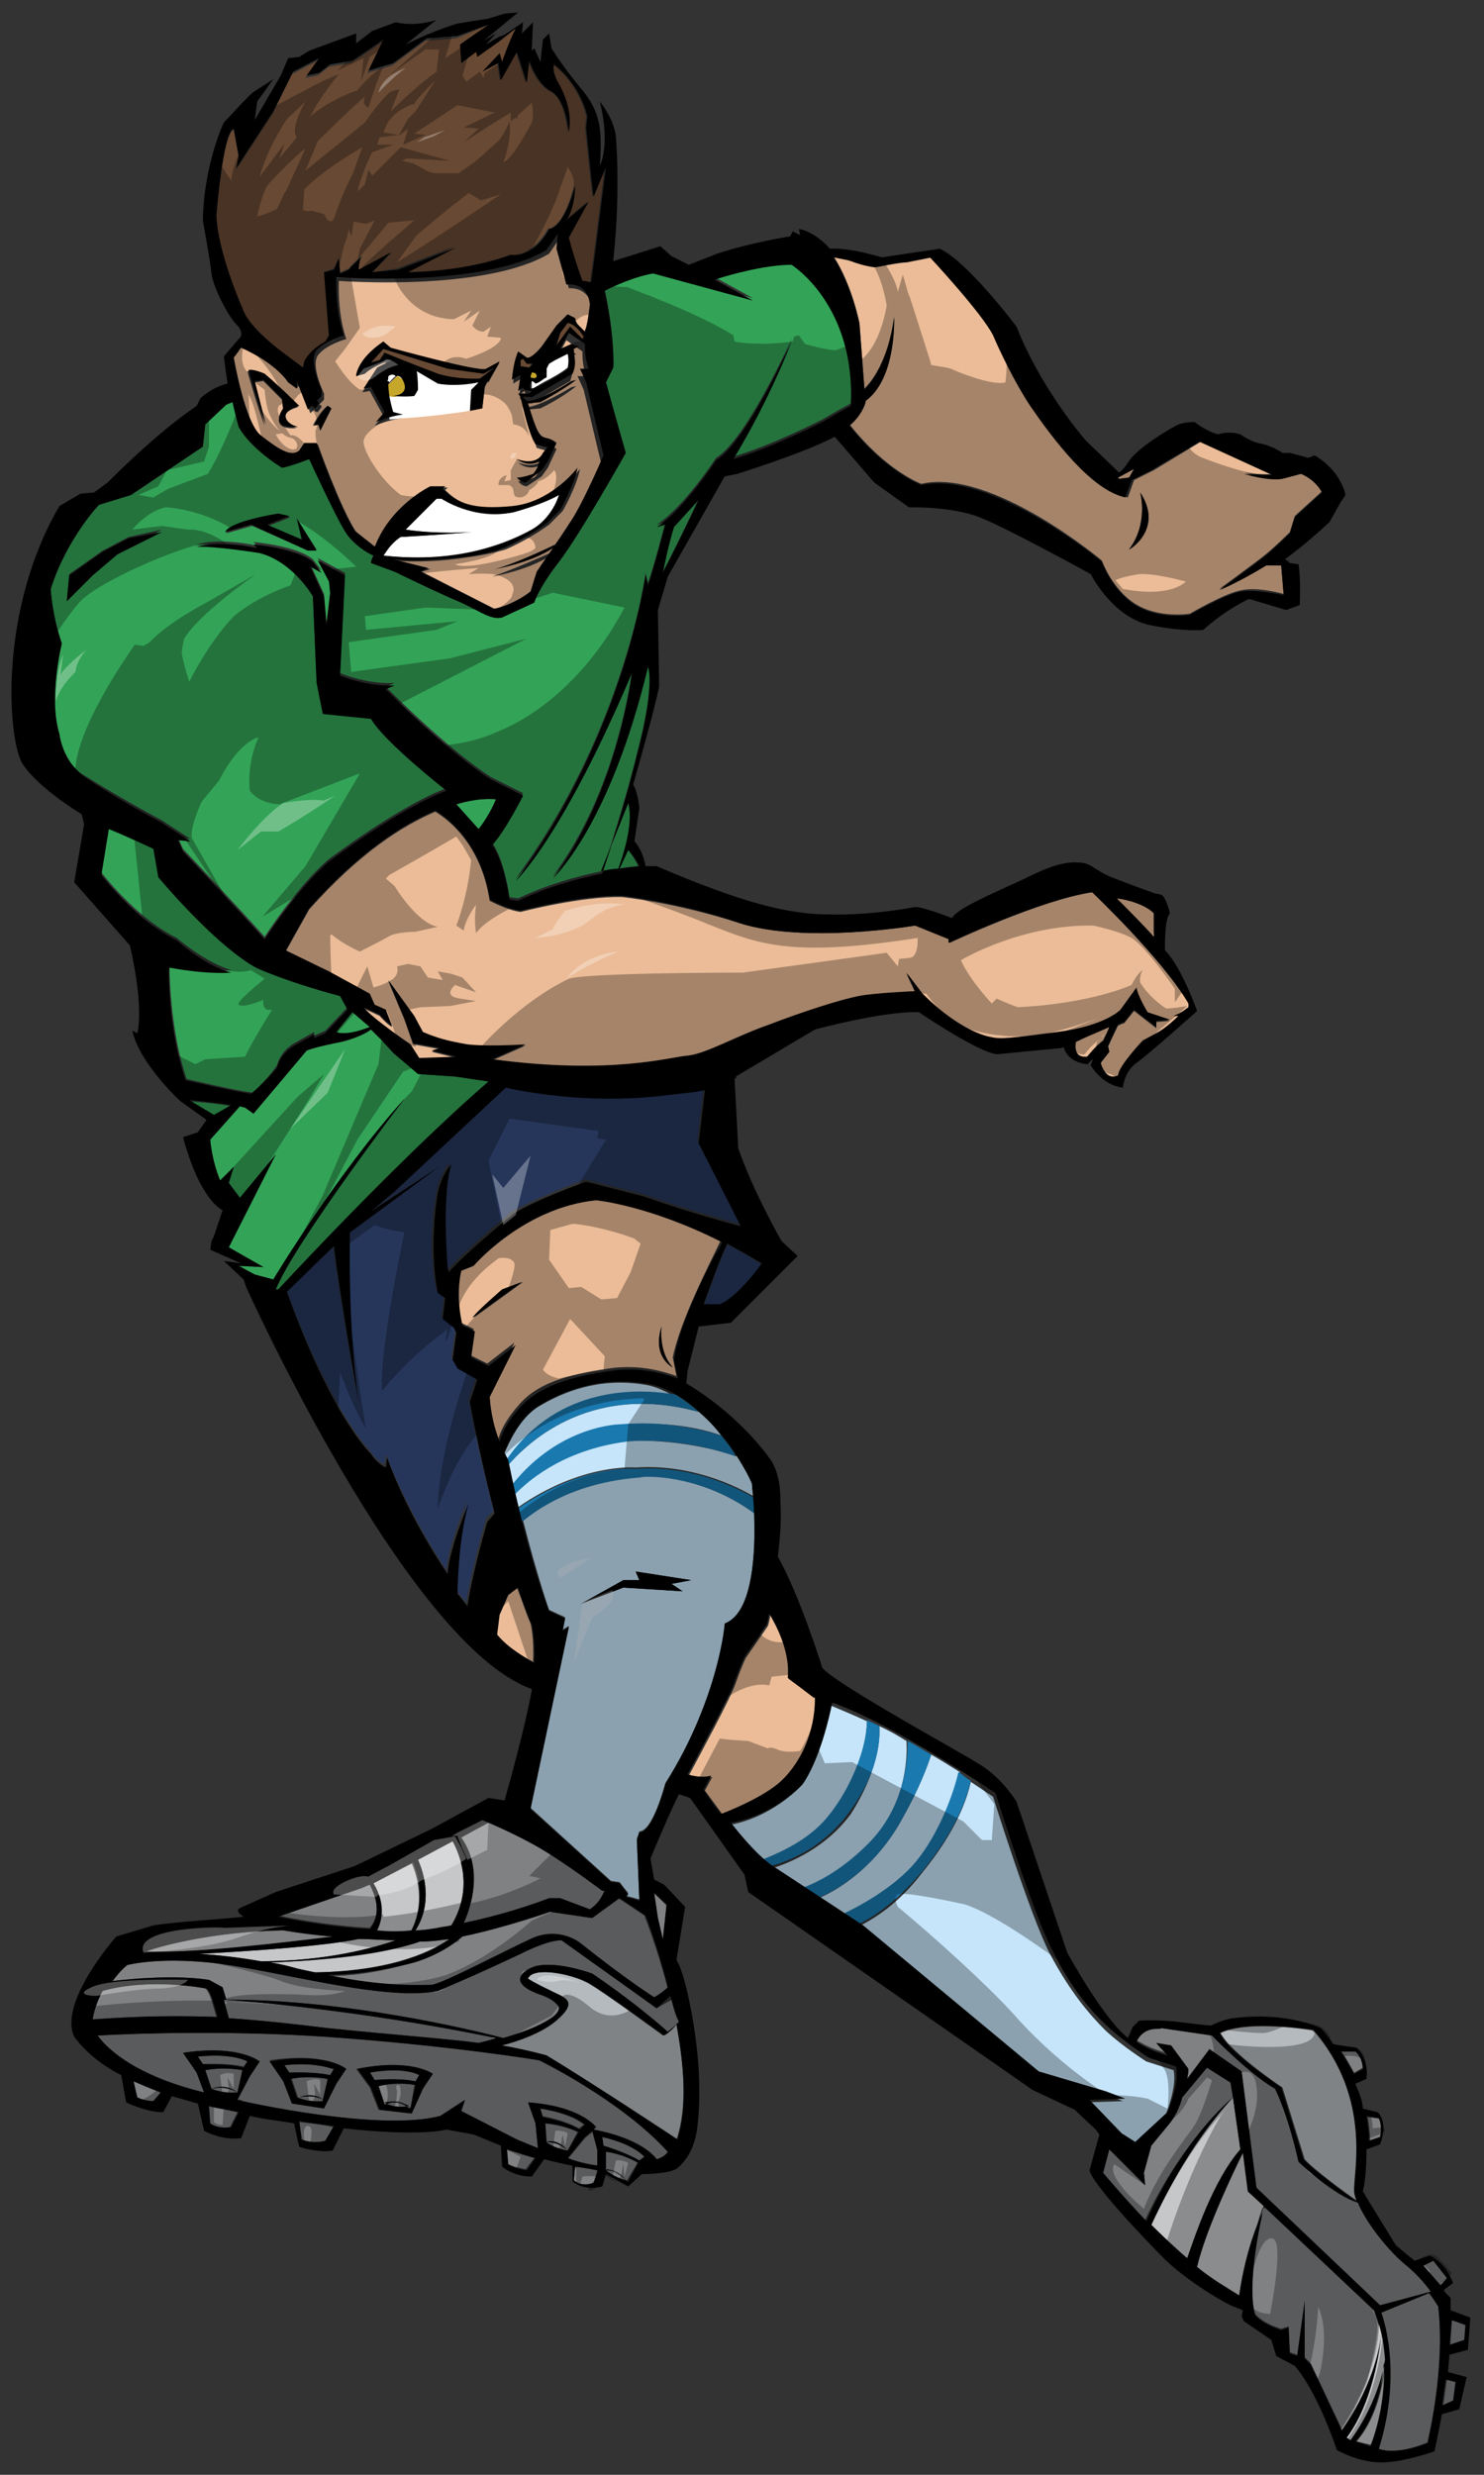 <?xml version="1.0" encoding="utf-8"?>
<!-- Generator: Adobe Illustrator 17.0.0, SVG Export Plug-In . SVG Version: 6.00 Build 0)  -->
<!DOCTYPE svg PUBLIC "-//W3C//DTD SVG 1.1//EN" "http://www.w3.org/Graphics/SVG/1.1/DTD/svg11.dtd">
<svg version="1.1" id="layer_1" xmlns="http://www.w3.org/2000/svg" xmlns:xlink="http://www.w3.org/1999/xlink" x="0px" y="0px"
	 width="120px" height="200px" viewBox="0 0 120 200" enable-background="new 0 0 120 200" xml:space="preserve">
<rect x="0" y="0" width="120" height="200" fill="#333333" stroke="none"/>
<path id="color10" fill="#33A457" d="M38.7,67L36.9,65c2-0.6,3.2-0.4,3.2-0.4C39.7,65.6,39.1,66.5,38.7,67z M33.9,86.8l-2-1.7
	L30.8,84L30,83.2c-0.4,0.3-1.2,0.7-2.4,1c-2.1,0.4-2.8,0.7-2.8,0.7L20.5,90l-0.7-0.5c0,0-0.1,0-0.4-0.1l-2.4,2.7
	c0,0,0.1,1.6,0.8,3.3l1.1-1.1l-0.4,1.3l0.9,1.2l2.9-3.5l-3.8,7.5l2.8,1.6l-2-0.1l1.3,0.7l1.5,0.4c0,0,5.1-8.5,10.6-14.6
	c0,0-8.8,11.5-10.4,15.4h0.3c0,0,9.7-10.5,17-16.8L36.8,87L33.9,86.8z M64,21.2c-2.1,0-5,0.8-6.2,1.2l3.1,1.7l-8.1-2.2
	c-1.6,0.3-3.1,1-3.9,1.4c0,0.1,0,0.1,0,0.1c0.8,3.6,0.7,6.1,0.7,6.1L49,30.9c0.6,2.2,1.6,5.7,1.6,5.7s-3.7,6.6-5.4,8.8
	c-1.7,2.2-2,3.3-2,3.3l-2.6,1.2c-0.9,0.2-1.6-0.4-3.3-1.2c-1.7-0.7-5.4-2.5-5.4-2.5L30,45.5c0-0.2,0.1-0.4,0.2-0.6
	c-0.5-0.2-1.6-0.9-2.2-1.8c-0.8-1.2-3-6-3-6s-1.5,0.6-2.2,0.7c0,0-2.5-1.5-3.5-3.3c0,0-0.2-0.7-0.5-2l-0.5,0.2l-1.7,1.6l-0.2,1.8
	l-5.8,3.9l-2.6,0.8c0,0-2.6,2.7-3.9,6.8c0,0,0.1,2.1,0.9,4.4c0,0-1.1,4.4-0.2,7.3c0,0,0.2,1.9,1.6,3.1c0,0,3.3,2.1,6.7,3.9l2.3,1.5
	l-1-0.1l0.4,0.9c0,0,3.9,4.1,6.6,7.1c0,0,2.5-3.9,5.1-6.2c0,0,5.8-4.4,9.6-5.8c0,0-5-3.9-6.1-5.8l-3.9-0.4l-0.5-2.5l-0.3-7
	c0,0-1.6-2.8-4.3-3.5c0,0-3.7-0.6-5.1-0.5c0,0,1.7-0.6,4.9,0.1l-0.3-0.3c0,0,3.5,0.3,4.8,1.4l0.7,0.9l-0.9-0.5l1.1,2.4l0.2,2.3
	l0.3-2.5l-0.1-1l-0.9-1.7l2.2,1.2l-0.4,8.1c0,0,2.1,0.9,4.4,0.8l-0.7,0.3c0,0,4.8,4.9,8.5,7.3l2.6,1.3c0,0-1.4,2.8-2.5,4
	c1,1.4,1.4,4.4,1.4,4.4l0.7,0.1c2.3-1.1,4.8-1.8,6.8-2.2c0.6-1.8,1.9-5.8,2.9-9.9c1.4-5.4,0.8-6.8,0.8-6.8
	c-3.1,12.9-7.7,17.1-7.7,17.1c5.3-7,6.4-16.6,6.4-16.6c-5.7,13.4-9.4,16.8-9.4,16.8c8.8-11.9,10.5-24.7,10.5-24.7l0.2,0.8
	c0.5-1.4,1.4-4.9,1.4-4.9l-0.7,0.2c2.2-1.4,4.8-5.4,4.8-5.4c2.5-1.5,6.2-9.8,6.2-9.8c-2.2,5.6-4.8,9.7-4.8,9.7c3.1-0.9,7.2-3,7.2-3
	l1.2-0.7l1.1-0.6C69.3,24.4,64,21.2,64,21.2z M9.5,44.7l-2,1.7l-2.1,2.1l0.2-2.1l2.7-1.9l2.1-1.1l2.7-0.6L9.5,44.7z M24.9,44.5
	l-4.5-2l-2.1,0.6c0.3-0.9,4.3-1.5,4.3-1.5l0.9,0.2l-1.8,0.7l2.8,1.2L24,41.9l1.6,2.5H24.9z M27.2,83.4l1.3-1.6l1.4,1.2
	C27.9,83.8,27.2,83.4,27.2,83.4z M17.3,90.1l-2-1.1c1.2,0.1,2.5,0.2,3.4,0.4L17.3,90.1z M20.4,88.3c-1.5-0.2-5.3-1.1-5.3-1.1
	c-1.4-4-1.4-9.2-1.4-9.2c3.3,0.7,5,0.4,5,0.4c-2.1-0.6-4.4-2.6-4.4-2.6c-3.3-1.6-6.1-5.3-6.1-5.3l0.6-3.7c0,0,0,0,0,0
	c1.7,0.7,3.6,1.6,3.6,1.6l0.4,2.3c5.4,6.3,8.1,7.4,8.1,7.4c2.2,0.9,4.7,1.7,6.6,2.2l0.6,1.1l-1.8,1.9l-0.9,0.4v-0.3l-1.6,0.9
	c-1.2,0.7-1.4,1.8-1.4,1.8C21.4,87.5,20.4,88.3,20.4,88.3z M50,70.2c-0.4,0.1-0.9,0.1-1.4,0.2l2.2-5.5C51,65.5,51.1,67.2,50,70.2z
	 M54.5,42.5l2-2.2c-0.6,1.3-1.9,4-2.9,5.9C53.8,45.2,54.1,43.8,54.5,42.5z M50.8,68.7c0,0,0.5,0.6,0.8,1.3c-0.4,0-1,0.1-1.6,0.2
	L50.8,68.7z"/>
<path id="color9" fill="#26365B" d="M56.9,87.9l-0.5,4.3l3.4,6.7c0,0-3.9-1-7.8-2.4l-4.7-1.2c0,0-4,1.5-5.9,2.6c0,0-3.9,3.2-5.2,4.7
	l-0.1-0.3c0,0-0.5-6,0.3-8.4c0,0-1,1.1-1.2,3c0,0-0.7,3.9,0.1,7.4l0.6,0.4l-0.2,1.7l0.9,0.7l0.2,0.4l-0.3,2.2l0.4,0.7l1.6,0.9
	l-0.6,1.8c0,0,0.7,4,2,9l-0.6,0.6c0,0-1.2,4.1-1.6,6.8l-0.8-1c0,0,0-4.2,0.9-7.3c0,0-1.6,3.7-1.7,5.7c0,0-3-4.4-4.9-9.4l-0.1,0.8
	c0,0-0.7-0.2-1.2-1.1c0,0-3.1-3-6.8-13.1l3.8-3.7c0.5,4.1,2,12.6,2,12.6c-1-6-0.7-13.7-0.7-13.7l7.2-5.3L30,97.9l1.8-1.8l9-8.4
	c1.4,0.3,6.3,1.4,12.2,0.7C54.8,88.2,56,88.1,56.9,87.9z M58.8,100.6c-0.7,1.5-1.5,3.8-1.9,4.9h1.3c1.5-0.7,3.4-3.3,3.4-3.3
	C60.7,101.6,59.7,101,58.8,100.6z"/>
<path id="color8" fill="#684933" d="M19.6,25c0,0-2-4.5-2.1-7.5c0,0,0.5-6.7,1.4-7l0.4,2.2l-0.2,1l3-4.6l1.5-3.1l2.1-1.1l-1,1.4
	l1-0.2l0.9-0.7l1.8-0.3l2.5-1.7l-1.2,2.5l2-0.6l2.7-2l2.5-0.2L39.5,2l-2.2,1.5l0.1,1.5l1.2-0.9l0.1,0.4l1.7-1.2l1.4-1.1
	C41.1,3.5,40.6,5,40.6,5l-0.2-0.7L39,5.8l1.2-0.7l0.2,1.4l1.3-2.3l0.8,2.5l0.2-1.8c0,0,0.6,1.9,1.8,2.5c1.2,0.6,1.4,3.3,1.4,3.3
	c0.3-1.8-0.4-3.2-0.9-4.1c-0.5-0.9-0.3-1.4-0.3-1.4c2.2,1.7,2.7,4.2,2.7,4.2l-0.1,0.9l0.4,3.9l0.2,1.7l1-2.4c-0.3,2.4-1,8-1.2,9.3
	c-0.2,0-0.4-0.1-0.7-0.1c0,0-0.7-1.9-1.1-3.5l1.6-2.9l-1.8,1.5c0,0,0.7-0.9,0.7-2.8c0,0-0.7,3.3-2.1,3.5c0,0-1.2,2.3-3.1,2.1
	c0,0-3.2,1.3-8.3,1.4l3.9-2.1l-4.7,1.8L30.1,22l1.6-1.6L29,21.8c0,0,0-0.8,0.3-1.2c0,0-0.9,0.8-1.1,1.1L27.5,22l-0.1-1.2l-0.4,0.9
	L26.2,22l0.4,5.3l-0.3,0.5c0,0-1.2,0.6-1.7,1.6l-0.1,0.5l-1.6-1.2C22.9,28.5,20.1,26.5,19.6,25z M42.3,29l-0.2,0.1v0.5l0.7,0.1
	l0.2-0.4h-0.5L42.3,29z M45.9,26.1l-0.6,0.8l-0.3,1l1.1-1.5l1,1l0.1-0.2C46.5,26.1,45.9,26.1,45.9,26.1z M36.3,29.8L31,28.2l-1,1.1
	l0.7-0.2l0.4-0.6c1.4,0.6,4.3,1.7,4.3,1.7c1.6,0.5,3.4,0.4,3.4,0.4l1.2-0.9l-0.9,0.5L36.3,29.8z"/>
<path id="color7" fill="#EBBC97" d="M42.9,131.2c0,0,0.3,1.1,0.2,3.1c-0.8-0.4-2.1-1.2-3-2.2l0.2-1.6l0.7-1.6l0.8-0.6
	C42.2,129.3,42.5,130.3,42.9,131.2z M54.4,109.7l0.3,1.5c-0.9-0.3-2.9-1-5.5-0.6c-3.4,0.5-5.8,1.2-7.3,3c-0.8,0.9-1.4,1.9-1.6,2.7
	c-0.3-0.9-0.7-2.1-0.8-3.6l2.1-4.2l-2.2,1.7l-1.4-0.7l0.3-2.1l-1-0.5c0,0-0.6-2.2-0.1-4.4l1-0.4c0,0,4-4.7,9.9-5.3
	c0,0,4.3,0.4,10.2,3.4C57.4,102.1,55,106.7,54.4,109.7z M42.3,103.6l-1.6,0.6c0,0-2.2,1.9-2.4,2.3L42.3,103.6z M53.5,107.2
	c-0.8,2.5,0.9,3.3,0.9,3.3C53.2,109.2,53.5,107.2,53.5,107.2z M106.9,39.7l-2.2,2l-0.4,1.3c0,0-1.3,1.3-2.2,2
	c-0.9,0.7-3.5,2.6-3.5,2.6s1.6-0.6,3.8-2h1.2l0.2,2.4c0,0-2.1-0.6-3.4-0.3c-1.3,0.2-4.2,1.9-4.2,1.9s-2.5,0.4-4.4-0.8
	c-1.9-1.2-2.7-3.5-2.7-3.5s-8.9-7.5-14.6-6.2c0,0-2.8-1-5.8-4.8c0.5-0.5,1.1-1.2,1.3-1.9l0-0.1c2.5-1.7,2.3-6.7,2.3-6.7
	c-0.5,3.7-1.9,5.3-2.4,5.8l-0.4-5.3c0,0-0.6-3.1-2.1-5.4c0.5,0.1,1.1,0.2,1.6,0.4c0.9,0.4,1.9,0.5,1.9,0.5s1.9-0.4,2.5-0.4l2-0.4
	c0,0,4.2,4.4,5.1,6.3c0,0,1.2,3.1,3,5.7c1.7,2.6,4.8,6.8,7.7,7.4l0.5-1.4l1.6-0.8l3.8-2.3l5.9,2.6c0,0-1.1,0.1-2.3-0.1
	c0,0,1.9,0.6,3.1,0.4l1.5-0.4C105.2,38.2,106.3,38.6,106.9,39.7z M92.2,39.8c0,0,0.7,2.5-0.9,4.6C91.4,44.4,94.1,42.7,92.2,39.8z
	 M96.2,81.1c-2.1-3.6-7.8-9-7.8-9c-4.2,0.6-11.6,4.1-11.6,4.1v-0.3L74,74.8c0,0-8.9,1.5-14.2-0.2c-5.3-1.7-9.5-2.1-9.5-2.1
	c-3.2-0.1-8.2,1.2-8.2,1.2c-1-0.1-2.5-0.9-2.5-0.9c-0.7-4.6-3.4-6.6-4.4-7.2c-2.6,1.1-6.1,3.3-10.2,7.9l-1.9,3.4l3.5,1.7l3.3,1.8
	l0.4,0.9c0.5,0.2,0.9,0.4,0.9,0.4l0.5,1.3c-0.4-0.2-1-0.9-1-0.9l-1.3-0.6c0.7,0.9,3.8,3,3.8,3l0.7,1.1l3-0.1l-2-0.5l0.7-0.2
	l-2.2-0.4l-0.7-2l-1.3-3.1l2.1,2.9l0.7,1.3c1.2,0.5,1.9,0.7,3.6,1c1.7,0.2,4.7,0,4.7,0l-2.7,1.2c9.7,1.3,14.4-0.2,15.9-0.3
	c1.5-0.2,3.9-1.6,6.5-2.5c2.6-1,6.2-2.2,7.8-2.4c1.6-0.2,4-0.3,4-0.3l-0.7-1.5l1.3,1.7c3.2,3.2,5.5,3.5,5.5,3.5
	c0.8,0.2,1.6,0.1,5.4-0.4c3.9-0.5,5.1-1.8,5.1-1.8l1.3-1.8c0.1,0.7,0.9,2,0.9,2l1.8,0.6l-1.1,0.1l0,0.5l-0.9-0.7l-0.9-0.7l-0.8,1
	c-0.1,0-0.3,0.1-0.5,0.2c-0.4,0.8-0.8,1.7-0.8,1.7L89.7,85l-0.7,0.9c0.5,1.6,1.4,1,1.4,1c0.1-0.8,2-2.8,2-2.8l1.1-0.6
	c0.8-0.4,1.8-1.4,1.8-1.4l-0.4,0c0.6-0.2,1.2-0.7,1.2-0.7L96.2,81.1z M91.3,38.6l0.4-0.7l-1.3,0.7l0.1,0.1L91.3,38.6z M89.7,83
	c-0.9,0.4-1.9,0.8-2.7,1.2c-0.1,0.6,0,1.3,0.9,1.2c0,0,0.6-0.8,1.3-1.3C89.4,83.7,89.6,83.3,89.7,83z M21.1,35.2
	c-1.3-1-2.2-6.3-2.2-6.3l0.6-0.8c3,1.3,3.8,2.8,3.8,2.8l0.7,0.5l0.2-0.3l0.9,2.3l0.3-0.3c0,0.1,0.1,0.2,0.3,0.2l0.3-0.4
	c0,0,0-0.2-0.2-0.2l0.4-0.4v-0.5c0,0-1.2-2.4-0.4-3.2c0.7-0.8,2.2-1.2,2.2-1.2s-0.7-1.8-0.6-4.7c0,0,11.8,0.9,17-2.2l0.9-1.3
	l-0.1,1.2l0.8,2.9c0,0,1.6-0.2,1.9,1.6c0,0-0.2,1.7-0.4,2.1c0,0,0,0,0,0.1l-0.7-0.7L46.6,26l-0.6-0.3l-0.9,0.9l-1.2,1.7
	c0,0-0.8,1-1.2,0.9l-0.7-0.5c0,0-0.4,0.9-0.5,2.3l0.5-0.3l0.2-0.1l-0.2,1.3l0.4-0.3l0.1,0.2l0.6,0.1l-0.2,0.2l-0.7,0l-0.2,0l0.2,0.3
	c0,0,0.6,2.9,1.1,3.5l0.1,0.3l0.7,0.2l0.3,0l-0.4,0.5c0,0-0.3,1.1-2.1,0.5c0,0,0.8,0.7,1.8,0.2c0,0-0.1,0.7-0.5,1
	c0,0-0.8,0.3-1.3,0.3c0,0,0.3,0.4,0.7,0.4l1.2-0.8l0.5-0.7l0.7-1.5c0,0-0.3-0.3-0.8-0.4c-0.5-0.1-0.8-0.5-1.5-2.8l1-0.1
	c0,0,1.7-0.8,2.9-1.8l-0.4,0.1c0,0-2.6,1.6-3.6,1.6l-0.3-0.3l0.7,0l3.1-1.8c0,0,0.2-0.5,0.2-0.9c0-0.3,0-0.8-0.1-1.1l0.4-0.2
	l-0.6-0.2l-0.9,0.4l0.7-1.3l1.3,0.9c0,0.5,0,1.1,0.3,2h-0.7l0.5,1.1l1.4,5.9c0,0-1.5,3.5-2.5,5.1c-0.4,0.6-0.9,1.4-1.4,2.1
	c-0.9,0.4-3.4,1.5-4.9,2c0,0,2.9-0.5,4.7-1.7c-0.7,1-1.3,1.9-1.3,1.9L43,47.8c0,0-1.6,1.1-3,1.4l-5.9-3l0.7-0.2l-2.8-0.7
	c0.8,0.1,2,0.1,3.6,0c3.5-0.3,5.3-0.9,5.3-0.9s1.7-0.7,3.5-2l1.1-1.1c0,0,1.1-1.9,1.4-3.4c0,0-2.1,2.8-5.3,3.1
	c-3.1,0.3-4.4-0.2-5.6-1.4l0.2-0.2H35c0,0-3.2,1.5-4.5,4.9L28.8,43c-1.3-2-3.1-7.1-3.1-7.1h-1l-0.4,0.6C23.5,37,22.4,36.2,21.1,35.2
	z M28.8,30.4l0.7-0.2c0.5-0.5,1.6-0.9,1.6-0.9l0.5,0.1L30.4,30l-1.1,1.7l0.6-0.1l1.1,2l-0.7,0.8c0,0,1.2-0.5,2.2-0.6l-0.8-0.2
	c0,0-0.4-1.2-0.4-2.3c0.1-0.2,0.4-0.6,0.6-0.6c0,0,0.3-0.1,0.5,0.2c0.6,0.8,0.2,1.3-0.7,1.4c0,0,1,0.1,1.7,0c0,0,0.2-0.2,0.3-0.5
	c0,0,0-0.9-0.1-1.5l1.7,1c0.9,0.2,2.4,0,3.3-0.1l-0.6,0.6L38,33.2l1-0.2l0.2-1.7l0.2-0.4c0.1,0,0.1,0,0.1,0l0.9-1.6l-1.1,0.6
	c-0.6,0.4-7.7-1.7-7.7-1.7L31,27.6C28.8,29.1,28.8,30.4,28.8,30.4z M25.3,34.4l0.4-0.1l0.2,0.5l0.9-1.8l-0.3-0.2
	C26.4,32.8,25.7,33.5,25.3,34.4z M24,34.6c0,0-0.9-0.2-1-0.8c-0.1-0.6,1.1-0.9,1.1-0.9s-1.5-1.5-2.8-2.6c0,0-0.9-0.4-1.3-0.3
	c0,0,0.9,3.2,1.4,4.4l-0.8-3.5l0.7-0.1l1.5,1.5l0.1,0.8C22.9,33,21.6,34.8,24,34.6z M90.3,72.6c0.7,0.7,2,2,3,3.1c0-0.9,0-1.9,0-1.9
	C92.6,73.1,91.2,72.7,90.3,72.6z M63.8,135.7c0.2-2.1-0.9-4.2-1.5-5.2c-0.1,0.6-0.2,0.9-0.2,0.9l-1.8,2.6c0,0-0.3,0.6-0.8,2
	c-0.4,1.2-2.9,5.8-3.8,7.5c0.4,0.1,1.1,0.3,1.9,0.1l-0.6,1.1c0,0,0.6,0.8,1.4,1.9c1.3-0.5,3.8-1.6,5-2.8c1.4-1.4,2.6-3.7,2.6-6.6
	c-0.1,0-0.1,0-0.1,0L63.8,135.7z"/>
<path id="color6" fill="#B5BABE" d="M54.7,163.6c0.6,3.2,0.9,6.7,0,9.3c0,0-6.8-4.6-10.6-6.8c0,0-1.8-0.4-3.6-0.8
	c1.2-0.3,3.3-1,4.5-2.1c1.7-1.6,0.4-1.8-0.7-2.4c-1.1-0.6-1.7-0.9-1.7-0.9c0.4-1,3.6-0.4,5,0.4c1.4,0.8,6,4.2,6,4.2
	C54.1,164.3,54.5,163.9,54.7,163.6z M106.2,164.1c0,0-5.2-0.9-7.5,0.2l0,0c0.8,1.6,5,4.4,5,4.4l1.8,5.8c0.7,0.8,3.4,2.8,4.3,3.4
	c-0.1-0.3-0.2-0.6-0.2-0.8C109.4,175.7,111,169.6,106.2,164.1z"/>
<path id="color5" fill="#808183" d="M26.5,163.9c-2.5-0.3-5-0.6-8-0.8l-0.4-1.5c1.5,0.1,10.8,0.8,22,3.1c-0.5,0.2-1,0.3-1.4,0.4
	C36.6,164.8,31.3,164.4,26.5,163.9z M26.5,159.7c4.6,1,7.7,0.8,8.4,0.8c0.9-0.1,6-2.8,8.2-3.8c2.2-0.9,3.8,0.4,3.8,0.4
	c3.9,3.1,6,4.4,6,4.4c0.4-0.2,0.9-0.6,1.1-0.8c-0.9-3.4-1.9-5.9-1.9-5.9l-2.1-1.4l-2.2,1.6l-3.4-0.5c0,0-3.7,1.3-7.1,2
	c-1.7,1.5-3.9,2.1-3.9,2.1C30.4,159.5,28.1,159.7,26.5,159.7z M26.9,156.5c-1.4-0.1-2.8-0.3-4-0.5c-5.5,0.1-9.6,1.2-11.1,1.7
	C15.3,157.9,22.7,157.1,26.9,156.5z M53.1,162.3l-7.7-5.5c-1.2,0-3.3,1.1-3.3,1.1c-3.8,1.8-6.7,3-6.7,3c-4.4,0.9-13.5-1.8-18.5-2.3
	c-3-0.3-5.3-0.1-6.6,0.2c-0.5,0.4-0.9,0.9-1.2,1.3c1.6-0.2,5.1-0.5,7.8-0.1l1.1,0.6l0.3,1c9.7,0,19.7,2.4,22.4,3.1
	c2.1-0.6,4.6-1.6,4.5-2.5c0,0-0.3-0.6-1.5-1c-1.2-0.4-2.5-1.2-0.9-2.1c1.6-0.9,5.1,0.4,5.1,0.4s3.3,2.2,6.1,4.7c0,0,0.5-0.4,0.9-0.8
	c-0.1-0.7-0.3-1.3-0.4-1.9L53.1,162.3z M93.5,165.1l1.2,0.2l1.4,1.9c0,0,0,0.3-0.1,0.8l1.8-2.4l2.6,1.8l1.2,9.4l10,9.5l4.1-1.1
	c-0.5-0.7-1.2-1.5-2.2-2.3c-1.4-1.2-3.1-3.4-3.7-4.9c-2-0.6-4.8-3.3-4.8-3.3c-0.9-4-1.9-5.9-1.9-5.9c-2.1-1.2-5.1-4.3-5.1-4.3
	l-4.1-0.6c0,0-1.3-0.4-2.1,0.9c0.9,0.6,1.8,0.9,2.5,1.1C94.1,165.8,93.7,165.4,93.5,165.1z M29.9,152.3l-0.7,0.3l-6.7,2.2
	c0,0,3.6,0.8,7.4,1C31,154.5,30.2,152.9,29.9,152.3z M37.5,155.4c3.9-0.8,6.9-2,6.9-2h0.9l2.4,0.9c0.9-0.6,1.1-1.4,1.2-1.5l-0.2,0
	c0,0-2.8-2.1-4.8-3.3c-2-1.2-4.4-2.2-4.4-2.2l-2.3,1.2C39.1,151,38.1,154.1,37.5,155.4z M53.6,156.8l0.3-2.8l-1-1l0.3,2L53.6,156.8z
	 M99.7,169.5l-0.2-1.2l-1.9-1.2l-2,2.4c-0.2,0.8-0.6,1.6-1.1,2.2l-1.4,1.7l-0.6,2.2l0.1,1l-2.9-2.9l-0.5,1.9c0,0,1.4,1.7,3.4,3.8
	C95.2,173.8,98.6,170.5,99.7,169.5z M111.5,188c-0.1-0.4-0.3-0.9-0.4-1.3l-8.7-8.2l-0.2-0.1c-0.1,0.1-0.1,0.3-0.2,0.5
	c-1.3,6.3-0.5,8.1-0.5,8.1s0.5,0.7,2.1,1.2l0.6-0.2l0.1,2.1l0.6,0.2l0.6-4.4v4.6l0.5,0.5l2.5,5.3c0,0,2.7-3.6,3.2-7.8
	C111.5,188.3,111.5,188.2,111.5,188z M100.1,185.4l-1.6-1c-0.6-0.4-1.2-0.8-1.8-1.3c0.7-3,3-7.8,3.7-9.2l0.4,3.1l1.3,1.2l0.1,0.1
	c0.1-0.1,0.1-0.2,0.2-0.3l-1.3-1.2l-0.5-3.4c0,0-0.8,1.1-1.4,2.2c-0.5,1.2-2.9,7.3-2.9,7.3l1.1,1.7l3.5,1.6l-0.1-0.2
	c0,0,0.4-5.1,1.2-7.3c0-0.1,0-0.1,0-0.2C102,178.6,100.7,181.2,100.1,185.4z M17.5,163c-0.2-0.6-0.5-2-0.9-2.3c0,0-4.5-0.9-8.4,0.2
	c-0.7,1.3-0.8,2.3-0.8,2.3C11.5,162.9,14.7,162.9,17.5,163z M115.5,185.3l-3.9,1.6c0,0,1.8,4.6-0.2,11c0,0,1.3,0.6,4-0.5
	c0,0,1.5-5.8,0.9-11C116.3,186.4,116,185.9,115.5,185.3z M48.3,173.8l-0.4-1.5l-0.6,0.5l-1.4,1.7c0.8,0.3,1.7,0.5,2.4,0.6
	L48.3,173.8z M54,173.9c0,0-0.2,0.4-0.9,0.6c-0.2-0.3-1.4-1.7-5.1-2.4l0.2-0.2c0,0-1.2-1.6-5.5-2l0.6,1.7l0.2,2
	c-1-0.4-1.7-0.7-1.7-0.7l-4.5-2.3l0.3-0.9l-2,1.3c-5,1.3-16-1.2-16-1.2c-0.1,0-0.3,0-0.4-0.1l1-1.9l0.8-1.2c0,0-1.6-1.4-6.2-0.7
	l1.1,1.6l0.6,1.6c-6.2-1.5-8.2-4-8.6-4.6c3.5-0.2,11-0.4,18.4,0.1c10.1,0.7,17.3,1.9,17.3,1.9S50.2,169.7,54,173.9z M28,167.2
	c0,0-1.6-1.4-6.2-0.7l1.1,1.6l0.7,1.8l2.6,0.4l1-2L28,167.2z M35,167.6c0,0-1.7-1.3-6.2-0.4l1.1,1.5l0.7,1.8l2.6,0.3l0.9-2L35,167.6
	z M24.2,171.5l0.2,1.5c1,0.4,1.9,0.1,1.9,0.1l0.7-1.2c0,0,0,0-0.1,0C26.1,171.7,25.2,171.6,24.2,171.5z M16.9,171.6
	c0.7,0.5,1.7,0.3,1.7,0.3l0.6-1.2c-0.8-0.2-1.6-0.3-2.4-0.5L16.9,171.6z M41,174.8c0.3,0.3,1.5,0.5,1.5,0.5l0.7-0.9
	c-0.8-0.2-1.6-0.5-2.3-0.7L41,174.8z M11.1,169.5c0.6,0.3,1.3,0.3,1.3,0.3l0.6-0.7c-0.8-0.3-1.5-0.6-2.2-0.9L11.1,169.5z
	 M48.3,175.4c-0.4-0.1-1-0.2-1.8-0.3l-0.1,1.1c0.7,0.6,1.6,0.2,1.6,0.2l0.2-0.7l0,0L48.3,175.4z M115.9,182.7l-0.8,0.4l0,0l1.4,1.6
	l0.5-0.6L115.9,182.7z M117.4,187.5c0,0.6-0.1,1.2-0.1,2l1.2-0.4l0.1-1.2L117.4,187.5z M116.7,194.4l0.9-0.4l0.2-1.5l-0.8-0.2
	C116.9,193,116.8,193.7,116.7,194.4z M111.6,172.7c0,0,0.2-0.9-0.1-1.5l-0.9-0.1c0.1,0.6,0.2,1.3,0.2,2L111.6,172.7z M110.2,167.1
	c0,0,0-0.9-0.6-1.4h-1.2c0.4,0.5,0.7,1.1,1.1,1.8L110.2,167.1z M31.1,170L31.1,170c0,0,0.8,0.4,2,0.3
	C32.9,170.1,32.1,169.7,31.1,170z M30.6,168.5l0.5,1.5c0.2-0.1,1.1-0.5,2,0.3c0,0,0.1,0,0.1,0l0.3-1.8
	C33.6,168.5,32.1,168.2,30.6,168.5z M48.9,175.3c0.2,0,1.1,0,1.7,0.9c0,0,0.1,0,0.1,0l0.9-1.5c0,0-1.1-0.7-2.6-0.9L48.9,175.3z
	 M17.1,168.8c0,0,0.8,0.4,2.1,0.3C19.2,169.1,18.3,168.5,17.1,168.8z M46.7,172.3c0,0-1.2-0.6-2.7-0.7l0.1,1.5
	c0.2,0,1.1-0.2,1.7,0.7c0,0,0.1,0,0.1,0L46.7,172.3z M23.6,168l0.5,1.5c0,0,0.8,0.4,2.1,0.3l0-0.1c-0.3-0.2-1-0.4-1.9-0.2
	c0,0,1-0.5,1.9,0.2l0.4-1.6C26.5,168,25.1,167.7,23.6,168z M48.9,175.3L48.9,175.3c0,0,0.6,0.6,1.7,0.9
	C50.4,176,49.8,175.4,48.9,175.3z M44.1,173.1c0,0,0.6,0.5,1.7,0.7C45.7,173.6,45.1,173.1,44.1,173.1L44.1,173.1z M19.2,169.1
	l0.4-1.8c0,0-1.4-0.3-3,0l0.5,1.5C17.1,168.8,18.2,168.3,19.2,169.1z M48.7,172.7l0.1,0.7c0,0,1.7,0.5,2.9,1.2l0.4-0.3
	C52.1,174.3,51.4,173.3,48.7,172.7z M23,166.9l0.4,0.6c0,0,1.9-0.1,3.3,0.2l0.3-0.5C27,167.3,25.8,166.6,23,166.9z M47.2,171.7
	c0,0-0.9-0.9-3.6-1.3l0.2,0.6c0,0,1.8,0.3,3,1L47.2,171.7z M20,166.6c0,0-1.1-0.7-4-0.4l0.4,0.6c0,0,1.9-0.1,3.3,0.2L20,166.6z
	 M30.3,168.1c0,0,1.9-0.2,3.3,0.1l0.3-0.5c0,0-1.1-0.7-4-0.3L30.3,168.1z"/>
<path id="fill" fill="#FFFFFF" d="M32.3,43.4c0,0,3.5-0.2,5.8-0.4c0,0-2.8,0.2-5.3-0.2l2.5-2.5l0.4,0c0,0,2.6,1.8,5.8,1.1
	c0,0,2.3-0.6,3.7-1.4c0,0-0.5,1.8-2.2,2.8c-1.7,0.9-5.7,2.8-12,2.1C31.1,44.7,31.5,44,32.3,43.4z M31.4,30.4c0,0.1,0,0.3-0.1,0.4
	c0.1,0,0.1,0,0.2,0.1l0.5-0.5C32,30.4,31.8,30.1,31.4,30.4z M44.5,30.6c1.1-0.6,1.4-0.9,1.4-0.9c0.1-0.3,0.1-0.9,0-1.2l-1,0.5
	l-0.5,0.3l-0.2,0.4v0.7l-0.2,0.1c-0.5,0.4-0.7,0.4-0.7,0.4c-0.1-0.1-0.2-0.2-0.3-0.2c0,0.4,0,0.7,0,0.7
	C43.2,31.4,43.3,31.2,44.5,30.6z M31.1,31.3l0.4,2.6l1.1-0.1c0,0,2.2-0.1,5.4-0.6l0.4-0.5l0.5-1.9l-1.3-0.1L36,30.6l-2.5-0.9L33,30
	l-0.9,0.4l-0.3,0.3L31.5,31L31.1,31.3z"/>
<path id="color4" fill="#C6A72A" d="M43.4,30.4c0,0.2-0.3,0.2-0.5,0.1c0-0.1,0-0.2,0.1-0.4C43.1,30.1,43.4,30.1,43.4,30.4z M31,31.3
	l0.1-0.1C31,31.1,31,31.3,31,31.3z M32.1,30.4C32,30.5,31.5,31,31.5,31l-0.4,0.2c0,0.1,0.1,0.2,0.2,0.5c0.2,0.9,1.8-0.1,1.8-0.1
	C33.2,30.9,32.2,30.4,32.1,30.4z"/>
<path id="color3" fill="#C6C7C9" d="M30.2,152.2l3.1-1.6c1.1,2.6,0.4,4.6-0.1,5.5c-0.9,0-1.8,0-2.8,0
	C30.8,155.3,31.2,153.9,30.2,152.2z M32,156.8c-1,0-2-0.1-3-0.1c-2.9,0.6-9.1,1-12.9,1.2c1.6,0.1,3.3,0.3,5,0.6
	C26.4,158.5,30.3,157.4,32,156.8z M33.8,156.9c-3.2,1.3-9.4,1.6-12,1.7c0.7,0.1,1.5,0.3,2.2,0.5c0.5,0.1,0.9,0.2,1.4,0.3
	c6.6-0.1,9.8-1.9,10.9-2.7c-0.8,0.1-1.5,0.2-2.2,0.2C34,156.9,33.9,156.9,33.8,156.9z M33.8,150.3c0.5,1.1,1.2,3.5-0.2,5.7
	c0.6,0,1.2-0.1,1.8-0.2c0.4-0.1,0.7-0.1,1.1-0.2c1.8-3,0.7-5.7,0.1-6.8L33.8,150.3z M99.7,169.5c-3.7,4-5.9,8.8-6.6,10.3
	c0.9,0.9,1.9,1.8,2.9,2.7c0.6-1.7,2.1-6.3,4.3-8.8L99.7,169.5z M101,176.9l-0.5-3.4c0,0-0.8,1.1-1.4,2.2c-0.5,1.2-2.9,7.3-2.9,7.3
	l1.1,1.7l3.5,1.6l-0.1-0.2c0,0,0.6-6.7,1.6-8L101,176.9z M111.7,187.6l-0.2-0.4c0.2,4.8-3.4,9.6-3.4,9.6v0.1l0.9,0.8
	c0,0,1.4-1.5,2.5-4.6c0.3-0.7,0.4-1.4,0.5-2.1c-0.1,1.2-0.5,4.2-2.3,6.3l1.2,0.3c0,0,1.3-3,1.1-6.7
	C112.2,189,111.7,187.6,111.7,187.6z"/>
<path id="color2" fill="#C6E5FA" d="M61,122.3c-4.5-3.3-9.1-3-9.1-3c-5.4,0.5-8.5,2.6-9.6,3.6c1.2,4.7,2.1,7.2,2.1,7.2l1.3,0.6
	l-0.2,1l0.5-0.3l-3.1,14.7l6.5,5.9l0.7,0.1l0.7,0.9l-0.2,0.2l1.1,0.3l-0.2-4.9l0.2-0.6c1.1,0,2.1-3.9,2.1-3.9
	c4.5-7.1,4.9-12.9,4.9-12.9C60.9,130.3,61.1,125.3,61,122.3z M55.2,128.6l-4.8-0.3l-3.4,1.3l3.4-1.9h1.3l-0.3-0.7l4.5,0.7l-1.6,0.3
	L55.2,128.6z M59.6,117.7c0.5,0.8,0.9,1.5,1.2,2.1c0,0,0,0.4,0.1,1.1c-1.4-0.8-5-2.6-9.5-2.3c0,0-4.3-0.4-9.5,3.2
	c-0.1-0.3-0.2-0.7-0.3-1.1c0.9-1,3.7-3.6,9.1-4.3C50.8,116.5,54.8,116.1,59.6,117.7z M56.5,114.1c0.7,0.6,1.3,1.2,1.8,1.9
	c-1.7-0.6-4.6-1.2-8.1-0.8c0,0-4.9-0.1-8.8,4.9c-0.1-0.5-0.2-1.1-0.4-1.6C42.3,117,47.4,111.6,56.5,114.1z M41,118
	c0-0.1-0.2-0.3-0.3-0.5c0.3-0.7,1.2-2.8,2.8-3.8c2-1.2,4.9-2.4,8.6-1.8c0.8,0.1,1.7,0.5,2.5,1C51.7,112.2,45.3,111.9,41,118z
	 M94.3,170.8l-2.6,2.4l-1.1-0.7l-2.7-2.6l2.9-0.1l-1.6-0.6l-5.4-1.6l-14.2-11.8c0,0-0.1-0.1-0.2-0.1c1.4-0.7,3.3-1.9,5.2-4.4
	c2.7-3.3,3.6-5.9,3.9-7.3c0.6,0.4,1.2,0.8,1.8,1.2c0,0,3,9.6,4.6,12.7c1.6,3,3.1,4.8,4.5,6.2c1.4,1.3,3.3,2.5,3.3,2.5l2.2,0.7
	C95.2,168.6,94.3,170.8,94.3,170.8z M73,146.9c1.4-2.5,2-4.2,2.3-5.1c0.7,0.4,1.5,0.9,2.3,1.4c-0.4,1.8-1.6,5-3.4,7.2
	c-1.8,2.2-4.9,3.8-6,4.3c-0.6-0.4-1.3-0.8-2-1.3C68.1,152.6,71,150.6,73,146.9z M66.2,147.7c-1.6,1.5-3.6,2.3-4.6,2.7
	c-0.9-0.8-1.9-1.9-2.7-2.9c3.5-0.6,5.8-3.1,5.8-3.1c1.5-2,2.2-5.6,2.4-6.6c0.7,0.3,1.7,0.7,3,1.3C70.1,141.8,68.3,145.8,66.2,147.7z
	 M71.1,139.5c0.7,0.3,1.4,0.7,2.2,1.2c0.1,1.7-0.2,5.4-3,8.3c-2.3,2.3-4.3,3.2-5.4,3.6c-0.8-0.5-1.6-1-2.2-1.4
	c-0.1-0.1-0.2-0.2-0.3-0.2c1.6-0.5,4.4-1.7,6.4-4.4C70.9,143.3,71.2,140.7,71.1,139.5z"/>
<path id="color1" fill="#1A79AF" d="M58.3,116c0.5,0.6,0.9,1.1,1.2,1.7c-4.8-1.7-8.8-1.2-8.8-1.2c-5.4,0.7-8.2,3.4-9.1,4.3
	c-0.1-0.3-0.1-0.5-0.2-0.8c3.9-4.9,8.8-4.9,8.8-4.9C53.7,114.8,56.6,115.5,58.3,116z M41.1,118.4c1.2-1.4,6.3-6.8,15.4-4.3
	c-0.6-0.5-1.2-1-1.9-1.4c-2.9-0.5-9.4-0.8-13.6,5.2c0,0,0,0.1,0,0.1C41.1,118.1,41.1,118.3,41.1,118.4z M61,122.3
	c0-0.5,0-0.9-0.1-1.3c-1.4-0.8-5-2.6-9.5-2.3c0,0-4.3-0.4-9.5,3.2c0.1,0.4,0.2,0.7,0.3,1.1c1.2-1,4.2-3.2,9.6-3.6
	C51.8,119.3,56.5,119,61,122.3z M74.6,151.2c2.7-3.3,3.6-5.9,3.9-7.3c-0.4-0.2-0.7-0.5-1-0.7c-0.4,1.8-1.6,5-3.4,7.2
	c-1.8,2.2-4.9,3.8-6,4.3c0.6,0.4,1,0.7,1.3,0.8C70.7,154.9,72.6,153.6,74.6,151.2z M68.7,146.4c2.3-3.1,2.5-5.8,2.4-6.9
	c-0.3-0.2-0.7-0.3-1-0.5c0,2.8-1.9,6.7-3.9,8.6c-1.6,1.5-3.6,2.3-4.6,2.7c0.2,0.2,0.4,0.4,0.7,0.5C63.9,150.4,66.7,149.2,68.7,146.4
	z M70.2,149c-2.3,2.3-4.3,3.2-5.4,3.6c0.4,0.3,0.9,0.6,1.3,0.8c2-0.8,4.9-2.8,6.9-6.5c1.4-2.5,2-4.2,2.3-5.1
	c-0.7-0.4-1.3-0.8-1.9-1.1C73.4,142.4,73.1,146.1,70.2,149z"/>
<path id="outline" d="M19.2,169.1c0,0-0.9-0.6-2.1-0.3C17.1,168.8,18.2,168.3,19.2,169.1z M28,167.2l-0.8,1.2l-1,2l-2.6-0.4
	l-0.7-1.8l-1.1-1.6C26.4,165.8,28,167.2,28,167.2z M26.5,168c0,0-1.4-0.3-3,0l0.5,1.5c0,0,0.8,0.4,2.1,0.3l0-0.1
	c-0.3-0.2-1-0.4-1.9-0.2c0,0,1-0.5,1.9,0.2L26.5,168z M23,166.9l0.4,0.6c0,0,1.9-0.1,3.3,0.2l0.3-0.5C27,167.3,25.8,166.6,23,166.9z
	 M35,167.6l-0.8,1.2l-0.9,2l-2.6-0.3l-0.7-1.8l-1.1-1.5C33.3,166.3,35,167.6,35,167.6z M33.1,170.2c-0.2-0.1-1-0.5-2-0.3l0,0
	C31.2,170,31.9,170.4,33.1,170.2z M33.6,168.5c0,0-1.4-0.3-3,0.1l0.5,1.5c0.2-0.1,1.1-0.5,2,0.3c0,0,0.1,0,0.1,0L33.6,168.5z
	 M29.9,167.5l0.4,0.6c0,0,1.9-0.2,3.3,0.1l0.3-0.5C33.9,167.7,32.8,167,29.9,167.5z M117.2,190.3c0,0.4-0.1,0.9-0.1,1.4l1.5,0.4
	l-0.6,2.6l-1.4,0.4c-0.2,1-0.4,2.1-0.6,3c0,0-2.5,0.9-4.3,0.9c-1.9,0-3.6-1-3.6-1s-1.5-4.6-3.4-6.8l-1.5-0.8l-0.4-1.3l-2.2-1.5
	l-0.2-0.4l0.1-0.5l-1-0.4c0,0-2.8-1.4-5.2-3.6c-2.3-2.3-6-6.3-6.2-7.3l0.8-2.9l-0.3-0.4l-1.7-1.6l-3.4-1.6l-23-16l-0.3-1.4l-4.4-6.2
	l-0.9-0.3c-0.9,1.8-2.3,5.2-2.3,5.2l0.3,1.7l0.8,0.4l1.7,1.8l-0.7,4.3c0,0,0.6,0.7,1.3,4.7c0.7,4,0.6,7,0.4,8.7
	c-0.2,1.8-0.9,2.8-1.6,3.4c-0.5,0.4-2,0.5-2.9,0.5l-1.1,1l-1.8-1l-0.3,1c-1.5,0.4-2.4-0.4-2.4-0.4V175c-0.7-0.1-1.5-0.3-2.3-0.5
	l-1,1.4c-1.5,0-2.4-0.8-2.4-0.8l-0.1-1.7c-2.2-0.9-2.2-0.9-2.2-0.9l-2.2-0.4c0,0-2,0.6-8.3-0.1l-0.9,1.8c-1.2,0.2-2.7-0.3-2.7-0.3
	l-0.4-1.9c-1.1-0.2-2.3-0.3-3.6-0.6l-0.7,1.8c-1.6,0.2-3-0.6-3-0.6L16,170c-0.7-0.2-1.4-0.4-2.1-0.6l-0.7,1.3c-1.4,0-3-0.8-3-0.8
	l-0.4-2.2c-1.6-0.8-2.9-1.9-3.8-3.1c-1.3-2.8,3.4-8.1,3.4-8.1l3-0.9c1.9-0.3,5.5-0.5,7.3-0.7c-0.8-0.5-0.3-0.7-0.3-0.7l2.9-1.3
	l6.4-2.1l6.2-3l4.6-2.5l1.3,0.2c0.4-1.4,1.7-6.1,2.2-8.9c0,0,0-0.1,0-0.1c-10.1-3.6-23.1-32.5-23.1-32.5l-0.2-0.6l-1.6-1.5l1.4,0.2
	L17,101l0.1-0.7l0.2-0.4l0.7-2.1c0,0-1.8-0.7-3.2-5.9l1.2-0.4l0.7-1l-2.1-1.5c0,0-3.3-3-3.9-5.7l0.4,0.2c0,0,0.6-1.9-0.6-7.1L6,71.3
	l0.8-4.7l-0.2-0.8c-1.8-1.1-3.9-2.7-4.8-4.1c-1.2-2.1-1.9-12.4,3-20.8l1.7-1l1.1-0.1l1.1-0.8c0,0,3.8-3.9,7.2-6.2l0.3-0.6
	c0,0,0.9-0.9,2.2-1.2c-0.1-0.7-0.2-1.4-0.3-2.2l1.2-1.4c0,0,0.6-0.4-0.2-1.2c-0.7-0.7-1.9-3.1-2-4.1c-0.1-1-0.7-4.3-0.7-4.3
	c0.1-4.6,1.7-7.9,1.7-7.9l1.5-1.6l0.8-0.8l1.7-1.1l-1.3,1.8l-0.2,1.5l2.1-3.6l0.6-1.4l0.9-0.1L25,4.1l3.8-1.4v0.8l1.3-1l1.9-0.7
	c1.7,0.4,3.3-0.2,3.3-0.2l-2.5,2c2.4-1.2,4.2-1.7,4.2-1.7l2.5-0.4l1.3-0.4L41.9,1l-2.8,2.3l1-0.6l-0.8,0.9l1-0.6l0.5-0.2l1.5-1
	l-0.6,0.5l0,0l0.6-0.5l-0.1,0.9l0.9-0.9L43,4.1l0.2-0.2l0.5,1.1l0.2-1.8l0.5-0.5l0.2,1.2c0,0,0.9,1.5,2.5,3.4
	c1.5,1.8,1.6,3.4,1.4,6.1c0,0,0.9-1.6,0-5.2c0,0,1.1,1.3,1.3,2.8c0,0,0.4,4.5-0.2,9.9l0,0.2l3.8-1.2l0.9,0.8l1.4,0.7l2.3-0.9
	c2.7-0.9,5.9-1.4,5.9-1.4l0.2-0.4l0.6,0.3l-0.1-0.5l0.4,0.1c0.8,0.3,1.5,0.8,2.1,1.5c1.7-0.1,4.2,0.7,4.2,0.7l4.7-0.7
	c2.3,1.1,6.2,6.3,6.2,6.3c2,5.1,5.6,9.2,5.6,9.2l2.7,2.6l0.1-0.1c0.2-0.1,0.6-0.7,0.6-0.7c0.6-1.1,3.3-2.7,3.9-3
	c0.5-0.3,1.5-0.3,1.5-0.3c1,0.8,1.9,1,1.9,1c1-0.3,1.8,0,1.8,0c0.7,0.5,1.4,0.7,1.4,0.7c1.2,0.2,2,0.8,2,0.8h0.6l1.5,0.4l0.5-0.2
	c2.2,1.3,2.5,3.2,2.5,3.2l-0.4,0.6l-0.9,1.6c-1.3,1.2-2.5,2.2-3.6,3l0.4,0.3l0.7,0.1c0.2,1.2,0.1,3.3,0.1,3.3l-1.1,0.4l-3-0.9
	c-2.1,1-3.7,2.5-3.7,2.5s-1.5,0.2-4.4-0.4c-3-0.7-4.7-4.1-4.7-4.1s-6.7-3.7-9-4.6c-2.3-0.9-5.7-0.8-5.7-0.8L70.7,39l-3.2-3.7
	c-2.7,1.4-7.9,3-7.9,3l-1,0.2l-4.6,8.1l-0.8,2.7l0.1,6.2c-0.4,1.9-1.5,5.8-2.1,7.9c0.4,0.7,0.5,1.9,0.5,1.9L51.3,68
	c0.5,0.5,0.8,1.4,0.9,2c0.6,0,0.9,0,0.9,0c7,3,10.7,3.9,14,3.9c3.3,0.1,6.9-0.6,6.9-0.6c0.7,0,3,0.9,3,0.9c0.2-0.7,3.5-2.1,5-2.8
	c1.6-0.7,3.4-1.8,5.1-1.7c1.2,0,1.3,0.6,2.8,1.2c1.5,0.6,3.5,1.3,3.5,1.3l0.5,0.1c0.4,0.2,0.7,1.5,0.7,1.5c-0.4,0.5-0.4,2.1-0.4,3
	c0,0,0.1,0.1,0.1,0.1c1.3,1.4,2.5,4.8,2.5,4.8s-3.9,3.5-4.9,4.2c-1,0.7-1.1,2-1.1,2c-1.7-0.2-2.6-1.8-2.6-1.8c0-0.1,0.1-0.3,0.2-0.5
	c-0.2,0.1-0.4,0.3-0.4,0.4c0,0-1.6,0-2-1.4c-0.1,0.1-0.2,0.1-0.2,0.1l-5.2,0.5c-1.6-0.2-6.3-3.4-6.3-3.4c-2.9-0.1-8.4,1.4-8.4,1.4
	L59.5,87c0,0,0.1,0.1-0.1,0.2l0.3,5.6c1.2,3.5,3.5,7.5,3.5,7.5l1.3,1.2l-5.4,5.4l-2.6,0.3l-0.9,3.6l-0.1,1c3.7,2.2,6.1,5.1,6.9,6.3
	c0.8,1.3,0.7,3.2,0.7,3.2c0.1,1.3,0,2.9-0.2,4.5c1.8,3.2,3.6,9,3.6,9c1.4,1.5,11.2,6.8,12.9,7.9c1.7,1.1,2.8,2.9,2.8,2.9l4.1,12.2
	c0,0,2.9,5.3,4.8,6.8c0,0,0,0,0.1,0.1l0.4-0.9l0.5-0.5c0,0,1.7-0.1,3.2,0.1c1.5,0.2,2.6,0.3,2.6,0.3s1-0.5,1.8-0.6
	c0.9-0.1,4-0.5,7.1,0.8c0,0,0.5,0.5,1,1.3l1.9,0.3c0,0,1,0.8,0.8,2.5l-0.9,0.4c0.1,0.3,0.3,0.7,0.4,1c0.1,0.3,0.2,0.7,0.2,1l1.2,0.3
	c0,0,0.9,0.7,0.2,2.6l-1.1,0.4c0,1.4-0.1,2.6-0.3,3.4l2.7,4.4l1.5,1.2l1.2-0.4c0,0,1.2,0.4,1.9,2.2l-0.8,0.6l0.6,0.6c0,0,0,0.4,0,1
	l1.6,0.6l-0.2,2.6L117.2,190.3z M117.2,189.5l1.2-0.4l0.1-1.2l-1.1-0.4C117.3,188.1,117.3,188.8,117.2,189.5z M110.5,171
	c0.1,0.6,0.2,1.3,0.2,2l0.9-0.3c0,0,0.2-0.9-0.1-1.5L110.5,171z M108.4,165.8c0.4,0.5,0.7,1.1,1.1,1.8l0.7-0.4c0,0,0-0.9-0.6-1.4
	H108.4z M98.6,164.3c0.8,1.6,5,4.4,5,4.4l1.8,5.8c0.7,0.8,3.4,2.8,4.3,3.4c-0.1-0.3-0.2-0.6-0.2-0.8c-0.1-1.4,1.5-7.5-3.3-13.1
	C106.2,164.1,101,163.1,98.6,164.3L98.6,164.3z M91.9,165c0.9,0.6,1.8,0.9,2.5,1.1c-0.3-0.3-0.6-0.7-0.9-1l1.2,0.2l1.4,1.9
	c0,0,0,0.3-0.1,0.8l1.8-2.4l2.6,1.8l1.2,9.4l10,9.5l4.1-1.1c-0.5-0.7-1.2-1.5-2.2-2.3c-1.4-1.2-3.1-3.4-3.7-4.9
	c-2-0.6-4.8-3.3-4.8-3.3c-0.9-4-1.9-5.9-1.9-5.9c-2.1-1.2-5.1-4.3-5.1-4.3l-4.1-0.6C93.9,164.1,92.6,163.6,91.9,165z M58.4,100.4
	c-5.9-3-10.2-3.4-10.2-3.4c-5.9,0.6-9.9,5.3-9.9,5.3l-1,0.4c-0.5,2.2,0.1,4.4,0.1,4.4l1,0.5l-0.3,2.1l1.4,0.7l2.2-1.7l-2.1,4.2
	c0.1,1.4,0.4,2.6,0.8,3.6c0.2-0.8,0.8-1.8,1.6-2.7c1.5-1.7,3.9-2.5,7.3-3c2.6-0.4,4.6,0.3,5.5,0.6l-0.3-1.5
	C55,106.7,57.4,102.1,58.4,100.4z M61.6,102.1c-1-0.6-1.9-1.1-2.8-1.6c-0.7,1.5-1.5,3.8-1.9,4.9h1.3
	C59.7,104.8,61.6,102.1,61.6,102.1z M89.2,84.1c0.2-0.4,0.4-0.8,0.5-1.1c-0.9,0.4-1.9,0.8-2.7,1.2c-0.1,0.6,0,1.3,0.9,1.2
	C88,85.4,88.5,84.6,89.2,84.1z M90.3,72.6c0.7,0.7,2,2,3,3.1c0-0.9,0-1.9,0-1.9C92.6,73.1,91.2,72.7,90.3,72.6z M50.3,72.4
	c-3.2-0.1-8.2,1.2-8.2,1.2c-1-0.1-2.5-0.9-2.5-0.9c-0.7-4.6-3.4-6.6-4.4-7.2c-2.6,1.1-6.1,3.3-10.2,7.9l-1.9,3.4l3.5,1.7l3.3,1.8
	l0.4,0.9c0.5,0.2,0.9,0.4,0.9,0.4l0.5,1.3c-0.4-0.2-1-0.9-1-0.9l-1.3-0.6c0.7,0.9,3.8,3,3.8,3l0.7,1.1l3-0.1l-2-0.5l0.7-0.2
	l-2.2-0.4l-0.7-2l-1.3-3.1l2.1,2.9l0.7,1.3c1.2,0.5,1.9,0.7,3.6,1c1.7,0.2,4.7,0,4.7,0l-2.7,1.2c9.7,1.3,14.4-0.2,15.9-0.3
	c1.5-0.2,3.9-1.6,6.5-2.5c2.6-1,6.2-2.2,7.8-2.4c1.6-0.2,4-0.3,4-0.3l-0.7-1.5l1.3,1.7c3.2,3.2,5.5,3.5,5.5,3.5
	c0.8,0.2,1.6,0.1,5.4-0.4c3.9-0.5,5.1-1.8,5.1-1.8l1.3-1.8c0.1,0.7,0.9,2,0.9,2l1.8,0.6l-1.1,0.1l0,0.5l-0.9-0.7l-0.9-0.7l-0.8,1
	c-0.1,0-0.3,0.1-0.5,0.2c-0.4,0.8-0.8,1.7-0.8,1.7L89.7,85l-0.7,0.9c0.5,1.6,1.4,1,1.4,1c0.1-0.8,2-2.8,2-2.8l1.1-0.6
	c0.8-0.4,1.8-1.4,1.8-1.4l-0.4,0c0.6-0.2,1.2-0.7,1.2-0.7l0-0.3c-2.1-3.6-7.8-9-7.8-9c-4.2,0.6-11.6,4.1-11.6,4.1v-0.3L74,74.8
	c0,0-8.9,1.5-14.2-0.2C54.6,72.8,50.3,72.4,50.3,72.4z M28.5,81.8l-1.3,1.6c0,0,0.6,0.4,2.7-0.4L28.5,81.8z M38.7,67
	c0.4-0.5,1-1.4,1.4-2.4c0,0-1.2-0.2-3.2,0.4L38.7,67z M50,70.2c1.1-3,1-4.6,0.8-5.3l-2.2,5.5C49.1,70.3,49.6,70.2,50,70.2z
	 M50.8,68.7l-0.7,1.5c0.6-0.1,1.1-0.1,1.6-0.2C51.3,69.2,50.8,68.7,50.8,68.7z M56.5,40.4l-2,2.2c-0.4,1.3-0.7,2.7-0.9,3.7
	C54.6,44.4,55.9,41.7,56.5,40.4z M90.4,38.6l0.1,0.1l0.8-0.1l0.4-0.7L90.4,38.6z M67.4,20.8c1.5,2.3,2.1,5.4,2.1,5.4l0.4,5.3
	c0.5-0.5,1.9-2.2,2.4-5.8c0,0,0.2,4.9-2.3,6.7l0,0.1c-0.2,0.7-0.7,1.4-1.3,1.9c3,3.8,5.8,4.8,5.8,4.8c5.7-1.2,14.6,6.2,14.6,6.2
	s0.8,2.3,2.7,3.5c1.9,1.2,4.4,0.8,4.4,0.8s2.9-1.7,4.2-1.9c1.3-0.2,3.4,0.3,3.4,0.3l-0.2-2.4h-1.2c-2.3,1.4-3.8,2-3.8,2
	s2.6-1.9,3.5-2.6c0.9-0.7,2.2-2,2.2-2l0.4-1.3l2.2-2c-0.6-1.1-1.7-1.5-1.7-1.5l-1.5,0.4c-1.2,0.2-3.1-0.4-3.1-0.4
	c1.2,0.1,2.3,0.1,2.3,0.1L97,35.7L93.1,38l-1.6,0.8L91,40.2c-2.8-0.6-5.9-4.8-7.7-7.4c-1.7-2.6-3-5.7-3-5.7
	c-0.9-1.8-5.1-6.3-5.1-6.3l-2,0.4c-0.6,0-2.5,0.4-2.5,0.4s-0.9-0.1-1.9-0.5C68.5,21,67.9,20.9,67.4,20.8z M22.9,28.5l1.6,1.2
	l0.1-0.5c0.5-1,1.7-1.6,1.7-1.6l0.3-0.5L26.2,22l0.8-0.2l0.4-0.9l0.1,1.2l0.7-0.3c0.2-0.3,1.1-1.1,1.1-1.1C29,21,29,21.8,29,21.8
	l2.6-1.4L30.1,22l2.1-0.2l4.7-1.8L33,22c5.1-0.1,8.3-1.4,8.3-1.4c2,0.2,3.1-2.1,3.1-2.1c1.3-0.2,2.1-3.5,2.1-3.5
	c0,1.9-0.7,2.8-0.7,2.8l1.8-1.5l-1.6,2.9c0.4,1.6,1.1,3.5,1.1,3.5c0.3,0,0.5,0.1,0.7,0.1c0.2-1.3,0.9-6.9,1.2-9.3l-1,2.4l-0.2-1.7
	l-0.4-3.9l0.1-0.9c0,0-0.5-2.5-2.7-4.2c0,0-0.2,0.5,0.3,1.4c0.5,0.9,1.2,2.3,0.9,4.1c0,0-0.2-2.6-1.4-3.3c-1.2-0.6-1.8-2.5-1.8-2.5
	l-0.2,1.8l-0.8-2.5l-1.3,2.3l-0.2-1.4L39,5.8l1.4-1.5L40.6,5c0,0,0.5-1.5,1.1-2.7l-1.4,1.1l-1.7,1.2l-0.1-0.4l-1.2,0.9l-0.1-1.5
	L39.5,2l-2.5,0.9l-2.5,0.2l-2.7,2l-2,0.6l1.2-2.5l-2.5,1.7l-1.8,0.3l-0.9,0.7l-1,0.2l1-1.4l-2.1,1.1L22.1,9l-3,4.6l0.2-1l-0.4-2.2
	c-0.9,0.3-1.4,7-1.4,7c0.1,3,2.1,7.5,2.1,7.5C20.1,26.5,22.9,28.5,22.9,28.5z M18.9,28.9c0,0,0.9,5.3,2.2,6.3c1.3,1,2.4,1.8,3.1,1.2
	l0.4-0.6h1c0,0,1.8,5.1,3.1,7.1l1.6,1.3c1.3-3.4,4.5-4.9,4.5-4.9h1.2l-0.2,0.2c1.2,1.2,2.5,1.7,5.6,1.4c3.2-0.3,5.3-3.1,5.3-3.1
	c-0.3,1.5-1.4,3.4-1.4,3.4l-1.1,1.1c-1.8,1.3-3.5,2-3.5,2S39,45,35.4,45.2c-1.6,0.1-2.8,0.1-3.6,0l2.8,0.7L34,46.2l5.9,3
	c1.5-0.2,3-1.4,3-1.4l0.5-1.6c0,0,0.6-0.9,1.3-1.9c-1.8,1.2-4.7,1.7-4.7,1.7c1.5-0.4,3.9-1.5,4.9-2c0.5-0.7,1-1.5,1.4-2.1
	c1-1.6,2.5-5.1,2.5-5.1l-1.4-5.9l-0.5-1.1h0.7c-0.3-0.9-0.3-1.5-0.3-2l-1.3-0.9l-0.7,1.3l0.9-0.4l0.6,0.2l-0.4,0.2
	c0,0.2,0.1,0.8,0.1,1.1c0,0.5-0.2,0.9-0.2,0.9L43,32.1l-0.7,0l0.3,0.3c1,0.1,3.6-1.6,3.6-1.6l0.4-0.1c-1.2,0.9-2.9,1.8-2.9,1.8
	l-1,0.1c0.7,2.3,0.9,2.7,1.5,2.8c0.5,0.1,0.8,0.4,0.8,0.4l-0.7,1.5l-0.5,0.7L42.5,39c-0.4,0-0.7-0.4-0.7-0.4c0.5,0,1.3-0.3,1.3-0.3
	c0.4-0.4,0.5-1,0.5-1c-1,0.5-1.8-0.2-1.8-0.2c1.7,0.6,2.1-0.5,2.1-0.5l0.4-0.5l-0.3,0l-0.7-0.2l-0.1-0.3c-0.5-0.6-1.1-3.5-1.1-3.5
	l-0.2-0.3l0.2,0l0.7,0l0.2-0.2l-0.6-0.1l-0.1-0.2l-0.4,0.3l0.2-1.3l-0.2,0.1l-0.5,0.3c0.1-1.5,0.5-2.3,0.5-2.3l0.7,0.5
	c0.4,0.1,1.2-0.9,1.2-0.9l1.2-1.7l0.9-0.9l0.6,0.3l0.1,0.4l0.7,0.7c0,0,0-0.1,0-0.1c0.2-0.3,0.4-2.1,0.4-2.1
	c-0.2-1.9-1.9-1.6-1.9-1.6l-0.8-2.9l0.1-1.2l-0.9,1.3c-5.2,3.1-17,2.2-17,2.2c-0.1,2.9,0.6,4.7,0.6,4.7s-1.4,0.4-2.2,1.2
	c-0.7,0.8,0.4,3.2,0.4,3.2v0.5l-0.4,0.4c0.2,0,0.2,0.2,0.2,0.2l-0.3,0.4c-0.2-0.1-0.2-0.2-0.3-0.2l-0.3,0.3l-0.9-2.3L24,31.4
	l-0.7-0.5c0,0-0.9-1.5-3.8-2.8L18.9,28.9z M43.1,29.4h-0.5L42.3,29l-0.2,0.1v0.5l0.7,0.1L43.1,29.4z M43,30.1c0,0.1-0.1,0.2-0.1,0.4
	c0.2,0.1,0.5,0.1,0.5-0.1C43.4,30.1,43.1,30.1,43,30.1z M42.9,31.4c0.3,0,0.5-0.1,1.6-0.7c1.1-0.6,1.4-0.9,1.4-0.9
	c0.1-0.3,0.1-0.9,0-1.2l-1,0.5l-0.5,0.3l-0.2,0.4v0.7l-0.2,0.1c-0.5,0.4-0.7,0.4-0.7,0.4c-0.1-0.1-0.2-0.2-0.3-0.2
	C42.8,31.1,42.9,31.4,42.9,31.4z M45.9,26.1l-0.6,0.8l-0.3,1l1.1-1.5l1,1l0.1-0.2C46.5,26.1,45.9,26.1,45.9,26.1z M38.2,43
	c-2.3,0.2-5.8,0.4-5.8,0.4c-0.9,0.6-1.2,1.3-1.4,1.5c6.3,0.7,10.3-1.1,12-2.1c1.7-0.9,2.2-2.8,2.2-2.8c-1.4,0.8-3.7,1.4-3.7,1.4
	c-3.2,0.6-5.8-1.1-5.8-1.1l-0.4,0l-2.5,2.5C35.4,43.2,38.2,43,38.2,43z M13.1,66.5l2.3,1.5l-1-0.1l0.4,0.9c0,0,3.9,4.1,6.6,7.1
	c0,0,2.5-3.9,5.1-6.2c0,0,5.8-4.4,9.6-5.8c0,0-5-3.9-6.1-5.8l-3.9-0.4l-0.5-2.5l-0.3-7c0,0-1.6-2.8-4.3-3.5c0,0-3.7-0.6-5.1-0.5
	c0,0,1.7-0.6,4.9,0.1l-0.3-0.3c0,0,3.5,0.3,4.8,1.4l0.7,0.9l-0.9-0.5l1.1,2.4l0.2,2.3l0.3-2.5l-0.1-1l-0.9-1.7l2.2,1.2l-0.4,8.1
	c0,0,2.1,0.9,4.4,0.8l-0.7,0.3c0,0,4.8,4.9,8.5,7.3l2.6,1.3c0,0-1.4,2.8-2.5,4c1,1.4,1.4,4.4,1.4,4.4l0.7,0.1
	c2.3-1.1,4.8-1.8,6.8-2.2c0.6-1.8,1.9-5.8,2.9-9.9c1.4-5.4,0.8-6.8,0.8-6.8c-3.1,12.9-7.7,17.1-7.7,17.1c5.3-7,6.4-16.6,6.4-16.6
	c-5.7,13.4-9.4,16.8-9.4,16.8c8.8-11.9,10.5-24.7,10.5-24.7l0.2,0.8c0.5-1.4,1.4-4.9,1.4-4.9l-0.7,0.2c2.2-1.4,4.8-5.4,4.8-5.4
	c2.5-1.5,6.2-9.8,6.2-9.8c-2.2,5.6-4.8,9.7-4.8,9.7c3.1-0.9,7.2-3,7.2-3l1.2-0.7l1.1-0.6c0.4-8.2-4.8-11.4-4.8-11.4
	c-2.1,0-5,0.8-6.2,1.2l3.1,1.7l-8.1-2.2c-1.6,0.3-3.1,1-3.9,1.4c0,0.1,0,0.1,0,0.1c0.8,3.6,0.7,6.1,0.7,6.1L49,30.9
	c0.6,2.2,1.6,5.7,1.6,5.7s-3.7,6.6-5.4,8.8c-1.7,2.2-2,3.3-2,3.3l-2.6,1.2c-0.9,0.2-1.6-0.4-3.3-1.2c-1.7-0.7-5.4-2.5-5.4-2.5
	L30,45.5c0-0.2,0.1-0.4,0.2-0.6c-0.5-0.2-1.6-0.9-2.2-1.8c-0.8-1.2-3-6-3-6s-1.5,0.6-2.2,0.7c0,0-2.5-1.5-3.5-3.3c0,0-0.2-0.7-0.5-2
	l-0.5,0.2l-1.7,1.6l-0.2,1.8l-5.8,3.9l-2.6,0.8c0,0-2.6,2.7-3.9,6.8c0,0,0.1,2.1,0.9,4.4c0,0-1.1,4.4-0.2,7.3c0,0,0.2,1.9,1.6,3.1
	C6.4,62.6,9.7,64.7,13.1,66.5z M15,87.3c0,0,3.9,0.9,5.3,1.1c0,0,1-0.8,2.1-2.1c0,0,0.2-1.1,1.4-1.8l1.6-0.9v0.3l0.9-0.4l1.8-1.9
	l-0.6-1.1c-1.9-0.5-4.5-1.3-6.6-2.2c0,0-2.7-1.1-8.1-7.4l-0.4-2.3c0,0-1.9-0.9-3.6-1.6c0,0,0,0,0,0l-0.6,3.7c0,0,2.8,3.7,6.1,5.3
	c0,0,2.3,2.1,4.4,2.6c0,0-1.7,0.2-5-0.4C13.6,78.1,13.6,83.2,15,87.3z M17.3,90.1l1.4-0.8c-0.9-0.1-2.1-0.3-3.4-0.4L17.3,90.1z
	 M22.5,104.2c0,0,9.7-10.5,17-16.8L36.8,87l-3-0.2l-2-1.7L30.8,84L30,83.2c-0.4,0.3-1.2,0.7-2.4,1c-2.1,0.4-2.8,0.7-2.8,0.7L20.5,90
	l-0.7-0.5c0,0-0.1,0-0.4-0.1l-2.4,2.7c0,0,0.1,1.6,0.8,3.3l1.1-1.1l-0.4,1.3l0.9,1.2l2.9-3.5l-3.8,7.5l2.8,1.6l-2-0.1l1.3,0.7
	l1.5,0.4c0,0,5.1-8.5,10.6-14.6c0,0-8.8,11.5-10.4,15.4H22.5z M40,122.3c-1.3-5-2-9-2-9l0.6-1.8l-1.6-0.9l-0.4-0.7l0.3-2.2l-0.2-0.4
	l-0.9-0.7l0.2-1.7l-0.6-0.4c-0.7-3.5-0.1-7.4-0.1-7.4c0.2-2,1.2-3,1.2-3c-0.8,2.4-0.3,8.4-0.3,8.4l0.1,0.3c1.3-1.5,5.2-4.7,5.2-4.7
	c1.9-1.2,5.9-2.6,5.9-2.6l4.7,1.2c3.9,1.4,7.8,2.4,7.8,2.4l-3.4-6.7l0.5-4.3c-0.9,0.2-2.2,0.3-3.9,0.5c-5.9,0.6-10.8-0.4-12.2-0.7
	l-9,8.4L30,97.9l5.5-3.6l-7.2,5.3c0,0-0.2,7.6,0.7,13.7c0,0-1.5-8.5-2-12.6l-3.8,3.7c3.6,10.1,6.8,13.1,6.8,13.1
	c0.5,0.8,1.2,1.1,1.2,1.1l0.1-0.8c1.8,5,4.9,9.4,4.9,9.4c0.1-2,1.7-5.7,1.7-5.7c-0.9,3.1-0.9,7.3-0.9,7.3l0.8,1
	c0.4-2.7,1.6-6.8,1.6-6.8L40,122.3z M43.2,134.4c0.1-2-0.2-3.1-0.2-3.1c-0.4-1-0.8-2-1.1-3l-0.8,0.6l-0.7,1.6l-0.2,1.6
	C41.1,133.2,42.4,133.9,43.2,134.4z M37.3,148.5c1.8,2.5,0.8,5.6,0.2,6.9c3.9-0.8,6.9-2,6.9-2h0.9l2.4,0.9c0.9-0.6,1.1-1.4,1.2-1.5
	l-0.2,0c0,0-2.8-2.1-4.8-3.3c-2-1.2-4.4-2.2-4.4-2.2L37.3,148.5z M33.8,150.3c0.5,1.1,1.2,3.5-0.2,5.7c0.6,0,1.2-0.1,1.8-0.2
	c0.4-0.1,0.7-0.1,1.1-0.2c1.8-3,0.7-5.7,0.1-6.8L33.8,150.3z M21.9,158.6c0.7,0.1,1.5,0.3,2.2,0.5c0.5,0.1,0.9,0.2,1.4,0.3
	c6.6-0.1,9.8-1.9,10.9-2.7c-0.8,0.1-1.5,0.2-2.2,0.2c-0.1,0-0.1,0-0.2,0C30.6,158.1,24.5,158.5,21.9,158.6z M32,156.8
	c-1,0-2-0.1-3-0.1c-2.9,0.6-9.1,1-12.9,1.2c1.6,0.1,3.3,0.3,5,0.6C26.4,158.5,30.3,157.4,32,156.8z M30.2,152.2
	c1.1,1.8,0.6,3.2,0.3,3.8c0.9,0.1,1.9,0.1,2.8,0c0.4-0.8,1.2-2.8,0.1-5.5L30.2,152.2z M22.5,154.9c0,0,3.6,0.8,7.4,1
	c1.1-1.4,0.3-3,0-3.6l-0.7,0.3L22.5,154.9z M11.8,157.7c3.5,0.2,11-0.7,15.1-1.2c-1.4-0.1-2.8-0.3-4-0.5
	C17.4,156.1,13.2,157.2,11.8,157.7z M7.5,163.2c4-0.3,7.2-0.3,10.1-0.2c-0.2-0.6-0.5-2-0.9-2.3c0,0-4.5-0.9-8.4,0.2
	C7.6,162.2,7.5,163.2,7.5,163.2z M13,169.1c-0.8-0.3-1.5-0.6-2.2-0.9l0.3,1.3c0.6,0.3,1.3,0.3,1.3,0.3L13,169.1z M16.6,167.3
	l0.5,1.5c0,0,0.8,0.4,2.1,0.3l0.4-1.8C19.6,167.3,18.2,167,16.6,167.3z M19.7,167.1l0.3-0.5c0,0-1.1-0.7-4-0.4l0.4,0.6
	C16.4,166.9,18.3,166.7,19.7,167.1z M19.3,170.7c-0.8-0.2-1.6-0.3-2.4-0.5l0.1,1.4c0.7,0.5,1.7,0.3,1.7,0.3L19.3,170.7z M27,171.8
	C27,171.8,27,171.8,27,171.8c-0.9-0.1-1.8-0.2-2.8-0.4l0.2,1.5c1,0.4,1.9,0.1,1.9,0.1L27,171.8z M43.3,174.4
	c-0.8-0.2-1.6-0.5-2.3-0.7l0.1,1.2c0.3,0.3,1.5,0.5,1.5,0.5L43.3,174.4z M43.9,171.1c0,0,1.8,0.3,3,1l0.4-0.4c0,0-0.9-0.9-3.6-1.3
	L43.9,171.1z M45.9,173.8c-0.2-0.2-0.8-0.7-1.7-0.7l0,0C44.1,173.1,44.8,173.6,45.9,173.8z M45.9,173.8
	C45.9,173.8,45.9,173.8,45.9,173.8l0.9-1.5c0,0-1.2-0.6-2.7-0.7l0.1,1.5C44.3,173,45.2,172.9,45.9,173.8z M48.3,175l0-1.3l-0.4-1.5
	l-0.6,0.5l-1.4,1.7C46.7,174.7,47.5,174.9,48.3,175z M48.3,175.6L48.3,175.6l0-0.2c-0.4-0.1-1-0.2-1.8-0.3l-0.1,1.1
	c0.7,0.6,1.6,0.2,1.6,0.2L48.3,175.6z M50.6,176.2c-0.1-0.2-0.7-0.8-1.7-0.9v0C48.9,175.3,49.5,175.9,50.6,176.2z M51.6,174.8
	c0,0-1.1-0.7-2.6-0.9l0,1.5c0.2,0,1.1,0,1.7,0.9c0,0,0.1,0,0.1,0L51.6,174.8z M52.1,174.3c0,0-0.8-1-3.4-1.6l0.1,0.7
	c0,0,1.7,0.5,2.9,1.2L52.1,174.3z M54,173.9c-3.8-4.2-10.4-7.4-10.4-7.4s-7.2-1.2-17.3-1.9c-7.4-0.5-15-0.3-18.4-0.1
	c0.5,0.7,2.5,3.1,8.6,4.6l-0.6-1.6l-1.1-1.6c4.5-0.7,6.2,0.7,6.2,0.7l-0.8,1.2l-1,1.9c0.1,0,0.3,0,0.4,0.1c0,0,11,2.5,16,1.2l2-1.3
	l-0.3,0.9l4.5,2.3c0,0,0.7,0.3,1.7,0.7l-0.2-2l-0.6-1.7c4.3,0.3,5.5,2,5.5,2l-0.2,0.2c3.7,0.7,4.9,2.1,5.1,2.4
	C53.8,174.3,54,173.9,54,173.9z M18.5,163.1c3,0.2,5.5,0.5,8,0.8c4.8,0.5,10.1,0.9,12.2,1.2c0.4-0.1,0.9-0.2,1.4-0.4
	c-11.2-2.3-20.5-3-22-3.1L18.5,163.1z M54.7,163.6c-0.3,0.3-0.6,0.7-1,0.9c0,0-4.7-3.4-6-4.2c-1.4-0.8-4.6-1.4-5-0.4
	c0,0,0.6,0.4,1.7,0.9c1.1,0.6,2.5,0.8,0.7,2.4c-1.2,1.1-3.3,1.8-4.5,2.1c1.8,0.3,3.6,0.8,3.6,0.8c3.8,2.3,10.6,6.8,10.6,6.8
	C55.6,170.3,55.3,166.8,54.7,163.6z M54.2,161.3l-1.1,1l-7.7-5.5c-1.2,0-3.3,1.1-3.3,1.1c-3.8,1.8-6.7,3-6.7,3
	c-4.4,0.9-13.5-1.8-18.5-2.3c-3-0.3-5.3-0.1-6.6,0.2c-0.5,0.4-0.9,0.9-1.2,1.3c1.6-0.2,5.1-0.5,7.8-0.1l1.1,0.6l0.3,1
	c9.7,0,19.7,2.4,22.4,3.1c2.1-0.6,4.6-1.6,4.5-2.5c0,0-0.3-0.6-1.5-1c-1.2-0.4-2.5-1.2-0.9-2.1c1.6-0.9,5.1,0.4,5.1,0.4
	s3.3,2.2,6.1,4.7c0,0,0.5-0.4,0.9-0.8C54.5,162.6,54.4,161.9,54.2,161.3z M52.9,153l0.3,2l0.4,1.7l0.3-2.8L52.9,153z M52.2,154.8
	l-2.1-1.4l-2.2,1.6l-3.4-0.5c0,0-3.7,1.3-7.1,2c-1.7,1.5-3.9,2.1-3.9,2.1c-3.1,0.8-5.4,1-7,1c4.6,1,7.7,0.8,8.4,0.8
	c0.9-0.1,6-2.8,8.2-3.8c2.2-0.9,3.8,0.4,3.8,0.4c3.9,3.1,6,4.4,6,4.4c0.4-0.2,0.9-0.6,1.1-0.8C53.2,157.3,52.2,154.8,52.2,154.8z
	 M58.6,131.2c3.4-1.3,2.2-11.3,2.2-11.3c-1.3-3-4.9-7.6-8.6-8.1c-3.7-0.6-6.7,0.6-8.6,1.8c-1.6,1-2.5,3.1-2.8,3.8
	c0.2,0.4,0.3,0.6,0.3,0.6c1.6,7.9,3.3,12.2,3.3,12.2l1.3,0.6l-0.2,1l0.5-0.3l-3.1,14.7l6.5,5.9l0.7,0.1l0.7,0.9l-0.2,0.2l1.1,0.3
	l-0.2-4.9l0.2-0.6c1.1,0,2.1-3.9,2.1-3.9C58.2,137,58.6,131.2,58.6,131.2z M58.3,146.6c1.3-0.5,3.8-1.6,5-2.8
	c1.4-1.4,2.6-3.7,2.6-6.6c-0.1,0-0.1,0-0.1,0l-2.1-1.6c0.2-2.1-0.9-4.2-1.5-5.2c-0.1,0.6-0.2,0.9-0.2,0.9l-1.8,2.6
	c0,0-0.3,0.6-0.8,2c-0.4,1.2-2.9,5.8-3.8,7.5c0.4,0.1,1.1,0.3,1.9,0.1l-0.6,1.1C56.9,144.7,57.5,145.6,58.3,146.6z M90.7,172.4
	l1.1,0.7l2.6-2.4c0,0,1-2.2,0.7-3.7l-2.2-0.7c0,0-1.9-1.2-3.3-2.5c-1.4-1.3-3-3.1-4.5-6.2c-1.6-3-4.6-12.7-4.6-12.7
	c-7.3-4.8-11.4-6.7-13.2-7.3c-0.2,1-1,4.6-2.4,6.6c0,0-2.3,2.5-5.8,3.1c1.1,1.4,2.5,3,3.7,3.7c2.3,1.5,7,4.6,7,4.6l14.2,11.8
	l5.4,1.6l1.6,0.6l-2.9,0.1L90.7,172.4z M92.7,179.5c2.5-5.7,5.8-9,7-10l-0.2-1.2l-1.9-1.2l-2,2.4c-0.2,0.8-0.6,1.6-1.1,2.2l-1.4,1.7
	l-0.6,2.2l0.1,1l-2.9-2.9l-0.5,1.9C89.3,175.7,90.7,177.4,92.7,179.5z M96,182.5c0.6-1.7,2.1-6.3,4.3-8.8l-0.6-4.2
	c-3.7,4-5.9,8.8-6.6,10.3C94,180.7,95,181.7,96,182.5z M109.2,197.2c0,0,2.2-2.8,2.8-6.5c-0.1-1.3-0.3-2.6-0.9-4l-8.7-8.2l-0.2-0.2
	l-1.3-1.2l-0.4-3.1c-0.7,1.4-3,6.2-3.7,9.2c0.6,0.5,1.2,0.9,1.8,1.3l1.6,1c0.6-4.2,1.9-6.7,1.9-6.7c-1.4,6.4-0.6,8.3-0.6,8.3
	s0.5,0.7,2.1,1.2l0.6-0.2l0.1,2.1l0.6,0.2l0.6-4.4v4.6l0.5,0.5l2.5,5.3c0,0,2.7-3.6,3.2-7.8c0,0-0.4,5.2-2.8,8.4L109.2,197.2z
	 M110.8,197.7c0,0,1.3-3,1.1-6.8c-0.1,1.1-0.4,4.3-2.3,6.4L110.8,197.7z M116.3,186.4c0,0-0.3-0.5-0.7-1.1l-3.9,1.6
	c0,0,1.8,4.6-0.2,11c0,0,1.3,0.6,4-0.5C115.4,197.4,116.9,191.6,116.3,186.4z M116.5,184.7l0.5-0.6l-1.1-1.4l-0.8,0.4l0,0
	L116.5,184.7z M116.9,192.3c-0.1,0.7-0.2,1.4-0.3,2.1l0.9-0.4l0.2-1.5L116.9,192.3z M24.9,44.5h0.7L24,41.9l0.4,1.7l-2.8-1.2
	l1.8-0.7l-0.9-0.2c0,0-3.9,0.6-4.3,1.5l2.1-0.6L24.9,44.5z M38.2,106.5l4-2.9l-1.6,0.6C40.6,104.2,38.4,106.1,38.2,106.5z
	 M29.5,30.2l-0.7,0.2c0,0,0-1.3,2.2-2.8l0.6,0.5c0,0,7.2,2,7.7,1.7l1.1-0.6l-0.9,1.6c0,0,0,0-0.1,0l-0.2,0.4L39,33l-1,0.2l0.1-1.7
	l0.6-0.6c-0.9,0.2-2.3,0.3-3.3,0.1l-1.7-1c0.1,0.5,0.1,1.5,0.1,1.5c-0.1,0.2-0.3,0.5-0.3,0.5c-0.7,0.1-1.7,0-1.7,0
	c0.9-0.1,1.2-0.6,0.7-1.4c-0.2-0.3-0.5-0.2-0.5-0.2c-0.2,0.1-0.5,0.5-0.6,0.6c0,1.1,0.4,2.3,0.4,2.3l0.8,0.2c-1,0.1-2.2,0.6-2.2,0.6
	l0.7-0.8l-1.1-2l-0.6,0.1l1.1-1.7l1.2-0.6l-0.5-0.1C31.1,29.3,30,29.7,29.5,30.2z M32,30.4c0,0-0.2-0.3-0.6,0c0,0.1,0,0.3-0.1,0.4
	c0.1,0,0.1,0,0.2,0.1L32,30.4z M30,29.3l0.7-0.2l0.4-0.6c1.4,0.6,4.3,1.7,4.3,1.7c1.6,0.5,3.4,0.4,3.4,0.4l1.2-0.9l-0.9,0.5
	l-2.9-0.4L31,28.2L30,29.3z M20.6,30.8l0.7-0.1l1.5,1.5l0.1,0.8c0,0-1.3,1.7,1.2,1.5c0,0-0.9-0.2-1-0.8c-0.1-0.6,1.1-0.9,1.1-0.9
	s-1.5-1.5-2.8-2.6c0,0-0.9-0.4-1.3-0.3c0,0,0.9,3.2,1.4,4.4L20.6,30.8z M10.4,43.5l-2.1,1.1l-2.7,1.9l-0.2,2.1l2.1-2.1l2-1.7
	l3.6-1.8L10.4,43.5z M25.9,34.8l0.9-1.8l-0.3-0.2c0,0-0.7,0.7-1.1,1.6l0.4-0.1L25.9,34.8z M53.5,107.2c-0.8,2.5,0.9,3.3,0.9,3.3
	C53.2,109.2,53.5,107.2,53.5,107.2z M51.4,127l0.3,0.7h-1.3l-3.4,1.9l3.4-1.3l4.8,0.3l-0.9-0.6l1.6-0.3L51.4,127z M92.2,39.8
	c0,0,0.7,2.5-0.9,4.6C91.4,44.4,94.1,42.7,92.2,39.8z"/>
<path id="highlight" opacity="0.3" fill="#FFFFFF" d="M34.3,11.1l1.7-0.6L35.1,11l-1.4,0.5L34.3,11.1z M30.6,7.5c0,0,1.2-1.3,2.2-2
	C32.8,5.5,30.9,6.1,30.6,7.5z M27.1,64.3l-0.9,0.4c-1.2-0.2-3.3,0.2-3.3,0.2c-1.7,1.1-3.7,3.8-3.7,3.8l1.9-1.5h1.4
	C24.6,66,27.1,64.3,27.1,64.3z M6.1,54.3c0.1-1,0.9-1.8,0.9-1.8c-1.7,1.3-2.1,2-2.1,2l0.2-1.6c-0.6,1.3-0.6,3.8-0.6,3.8
	C4.8,55.5,6.1,54.3,6.1,54.3z M41.3,37.1l0.3-0.1l0.2-0.4C41.8,36.6,41.2,36.5,41.3,37.1z M28.9,30.4c0,0,0.5,0.8,1.5,0
	c1-0.8,1.8-0.9,1.8-0.9s-0.5-0.5-1-0.4c-0.5,0.2-1.8,0.7-1.8,0.7L28.9,30.4z M31.1,27.1l0.9-0.7c0,0-1.6-0.4-2.7,0.6
	C29.3,27,29.8,27.6,31.1,27.1z M23.5,91.2l3-2.9l1.4-3.5L23.5,91.2z M47.1,74.8c0,0,1.3-1,1.9-1.3c0,0,1-0.4,1.6-0.4
	c0,0-2.1-0.4-4.9,0.5c0,0-0.9,1.1-1,1.5c0,0-0.9,0.5-1.5,0.7C43.2,75.8,45.1,75.8,47.1,74.8z M45.8,79.1c0,0,1.4-1,4.2-2.2
	C50.1,76.9,47.3,77,45.8,79.1z M31.2,150.9l-1.5,0.8v0.4l0.2,0.2l0.5,0.9c0,0,2.5-0.3,3.6-1.2c0,0,2.9-1.1,3.7-1.8l-0.4-0.9
	l-0.5-0.9l-1.7,0.3l-3.7,2.1L31.2,150.9z M27,153.1l3.5,0.2c0,0-0.2-1.1-0.7-1.6C29.4,151.3,26.5,152.4,27,153.1z M37.8,150.3
	l1.6-0.8l0.1-2.2l-0.5-0.2l-2,1l-0.5,0.3c0,0,0.5-0.1,0.5,0c0,0.1,0.7,1.7,0.7,1.7L37.8,150.3z M43.4,160c0,0,1,0.3,1.7,0.1
	c0.6-0.2,1.7,0.1,1.7,0.1S44,159.1,43.4,160z M11.6,157.8c0,0,4.7-0.2,7.6-1.2c2.8-1,4.6-1,4.6-1l-5.7,0.2
	C18,155.7,10.8,155.7,11.6,157.8z M7.8,161.3c0,0,3.3-0.6,5.2-0.6c1.9-0.1,2.2-0.7,2.2-0.7s-6.2-0.2-7.8,0.6
	C5.8,161.3,7.8,161.3,7.8,161.3z M47.1,129.5l-0.7,4.9l1.5-3.7c0,0,2.2-1.2,1.6-2.2L47.1,129.5z M45.4,127.5l2.4-1.6l-1.5,0.3
	C46.3,126.3,44.3,127,45.4,127.5z M41.7,98.2l1.2-4.8L40.7,96l-0.9-1.1l0.9,4.1L41.7,98.2z"/>
<path id="shadow" opacity="0.3" d="M23.7,32.5l-0.9-0.7c-0.6-1.7-2.7-3.8-2.7-3.8l1.2,0.7l2.3,1.5l0.9,0.4c0,0,0.5,1.6,0.2,1.2
	C24.3,31.4,23.7,32.5,23.7,32.5z M36.8,79.6l1.7,0.6L37.4,79l-0.9-0.3l-1.1-0.2l0.4,0.7l-1.2-0.2L34,78.1L33,77.9l-0.9,0.2
	c0.2,0.6-0.3,1-0.3,1c-0.7,0.5-1.6,0.7-1.6,0.7l-0.5-1.7l-0.9,1.8l0.7,0.8l0.8,0.8l1,0.2l0.9,2.5l1.4,0.4l0.3-1.1L33,81.6l1-0.2
	l2.4-0.1l2.1-0.4l-1.3-0.2C35.7,80.5,36.8,79.6,36.8,79.6z M29.2,6.6l0.7-2l1.3-0.9l-0.1-0.9l-2.6,1.6l-1.2,1.3l2.1-1L29.2,6.6z
	 M89.7,38.4L89.7,38.4C89.7,38.3,89.7,38.3,89.7,38.4z M54.5,143.8L54.5,143.8L54.5,143.8L54.5,143.8z M58.2,137.6l-3.7,6.2l0.6-1.4
	l-1.1,2.2l-2,4.3l0.2,5.3l-1.7-0.7l-0.7-0.7l-1.1-0.5l-4-3.5l-2.6-2.7l0.4-0.9l-0.4-0.9l1.3-8.5l-0.4,0l-0.3-1.6l-1.6-4.8l-1.3,1.3
	c0,0-0.2,0.1,0.1-1.8c0.2-1.9,1.9-2.9,1.9-2.9l1.3,2.9l-0.1-0.4l-1.6-3.9l-0.2-1.7c3.3-3,6.7-4,9.3-4.2c0,0,0,0,0,0l0.3-3.6l1.3-2
	l-0.1-0.1c-8.1,0.2-11.8,5.3-11.8,5.3c0-0.7,0.1-1.3,0.2-1.9c-0.1,0.2-0.2,0.4-0.2,0.5c0,0.1-0.1,0.2-0.1,0.4l0,0
	c-0.2,0.5-0.3,0.8-0.3,0.8l-0.8-2.6c-0.2,0.2-1.9,1.6-3.6,6.4c0,0-0.1-3.9,2.4-11.1l-0.3-0.6l0,0v0l-0.2-0.5c0,0,0.1-0.2,0.2-0.5
	v-1.2l-0.3-0.5c0.1,0.1,0.2,0.2,0.3,0.3v-0.3c0,0,0.5-1,2.8-2.6l0.7-0.5c0,0,0.7-1.8,0.6-2.3c-0.2-0.5-1-0.5-1.3-0.4
	c-1.5,1.1-2.9,2.5-3.4,4.5c0,0.1-0.1,0.3-0.1,0.4L37,107l0.2,0.4c-0.1-0.1-0.3-0.2-0.5-0.3c0,0-0.1,0-0.2,0.1
	c-0.6,1.9-0.5,1.2-0.3,0.2c-0.9,0.7-3.1,2.3-5.3,5c0,0-0.4-2.2,1.8-12.8c0,0-1.4-0.2-2.4-0.6l-2.2,1.6l-0.5-1c0,0,6.4-6.3,10.2-9.9
	l0.6-0.6l-6.9,6.3c-0.2,0.2-0.3,0.3-0.5,0.5l-8.3,8.4l-0.2,0.7c0,0-0.2,0.2-0.4,0.3l-0.2,0.3l-0.1-0.2c-0.1,0-0.2,0-0.2-0.2
	l-0.2-0.3c1.2-2.1,2.6-4.4,4.1-6.5c0.7-1,1.4-2,2.1-3c2.4-3.5,5-6.5,5-6.5l0.7-0.7l1.1-2.1h-0.5l-1.3,0.5l-3.7,5.5l-2.9,5.5
	l-2.4,3.7l2.5-4.7L30.6,86l0.3-2.4l0.7,0.4l1.2,1.2c0.3,0.5,1,0.8,1.7,0.9l2.4,0.2c0.6,0,1.2,0,1.6-0.1c-0.2-0.1,0-0.2,0-0.2v-1.1
	l0.3-0.2c0,0,3.2-3.7,7.2-5.6c1.5-0.5,14.1-0.5,14.1-0.5l11.6-1.6l0.9,1.1l0.1-0.6l0.9-0.1c0.7-0.1,0.6-1.6,0.6-1.6
	c-10.3,1.6-12.9,0.5-16.9-1.1c-3.9-1.6-8.3-3-8.3-3c1.2-0.8,3.8-0.7,6.2,0.5c2.1,1,10.1,1.9,11.9,2.1l7-0.5l0.4,0.1l0.9,0l0.6,0.6
	l0.1,0c0,0,6.4-2.5,8.1-3c1.7-0.6,2.1-1.1,2.2-1.2c0.2-0.1,3,1.1,3,1.1c0.1,0.1,3.8,1,3.8,1l0.5,1.9l-0.6,1.6l1.5,2l1.1,2.1l-0.7,1
	v-1.1c0,0-2.6-3.8-3.7-4.2c-1-0.5-2.9-0.9-2.9-0.9c-5.9-0.1-10.7,2.8-10.7,2.8c0.7,1.6,2.5,3.5,2.5,3.5l0.4-0.4
	c0.6,0.3,1.7,0.7,1.7,0.7c6-0.3,9.2-1.8,9.2-1.8c0.5-1,0.9-1.2,0.9-1.2c-0.3,0.5-0.2,1-0.2,1c0.6,1,1.6,1.8,2.1,2.1
	c0.5,0,1.1-0.1,1.7-0.2l-1.6,1.4l-2.5,2.1c0,0-1.4,1.5-1.6,2.2c0,0-0.2,0-0.5-0.2c-0.9-0.1-1.3-1.5-1.3-1.5l0.2-1.1l0.5-0.5l0.1-0.2
	l0,0l-0.3,0.4l-0.8,0.7l-0.5,0.6c-0.5,0.1-1-0.4-1-0.4l-0.4-0.6l-0.1-0.9l2.6-1c-1.2,0.4-3.2,1.1-4.6,1.3c-2.2,0.4-5.4,0-6.8-0.9
	c-1.4-0.8-2.5-2.4-2.5-2.4s-3.2,0-3.8,0.2c-0.5,0.2-6.9,2.1-6.9,2.1s-2.9,1.3-3,1.5c-0.2,0.2-5.9,1.5-8.7,2
	c-1.1,0.2-3.3,0.2-5.5,0.1c-0.6,0.1-1.3,0.1-1.9,0.1l8.1,0.6l3.9-1.3l1.4,0.7v5l0.8,3.4l2.6,5.8l-3.3-1.2l0,0.1c0,0,0.1,0.1,0.1,0.1
	l0-0.1l3.7,2.1c-0.9,2-4.7,4.7-4.7,4.7l-1.8-0.2c-0.3,1-0.7,2-1,2.5l-0.1,0.8l-0.1,2.3c1.5,0.8,2.5,1.8,2.5,1.8s0,0.2,0,0.5
	c2.3,2.2,4,5,4,5s0.2,7,0.3,7.2c0.1,0.2-0.8,3.1-1.1,4c0.1,0.1,0.3,0.4,0.4,0.8c0.9,2.5,3.1,1.7,3.1,1.7l0.4,2.7l-1.9,0.2l-0.2,0.7
	C60.3,135.8,58.2,137.6,58.2,137.6z M45.2,111.4c0.8-0.2,2.5-0.5,3.6-0.7l0.1-1.1l-2.6-2.8l-0.2-0.2l-2.2,4.1
	C44.2,111.1,44.7,111.3,45.2,111.4z M37,102.4l0.2-0.2L37,102.4L37,102.4z M49.9,96.6c0.3,0.1,0.7,0.1,1,0.2c-0.5-0.1-1-0.3-1.5-0.4
	C49.6,96.5,49.7,96.5,49.9,96.6z M58.7,100.4c0,0-0.7,1.3-1.4,2.7L58.7,100.4z M48.3,92l0.1-0.6l-7.2-1l-1.7,3.4l1.1,5.4l0,0l3-1.9
	l2.9-1.1l2.5-4.1L48.3,92z M43.3,86.8c-0.8,0-1.4-0.1-2-0.1l0.8,0.1l0,0.1C42.6,86.9,43,86.9,43.3,86.8z M39.5,86.6l0.6,0.1l0.3,0.5
	l0.5-0.5c-0.7,0-1.2-0.1-1.5-0.2L39.5,86.6z M44.5,99.4l-0.1,2.4l1.6,2.3L47,104l1.6,1c0.1,0,0.1,0,0.2,0l1.1-0.1l1.1-2.1l0.8-2.3
	c-0.1-0.1-0.3-0.2-0.5-0.4c-1-0.4-3.4-1.1-5-1.2C46.3,98.9,45.6,99.1,44.5,99.4z M39,110.9v1.3l0.2-0.6L39,110.9z M51.7,111.1
	l-2.1,0c-1.2,0.1-2.3,0.3-3.3,0.6c0.1,0,0.2,0,0.2,0l-0.9,0.4C47.8,111.4,50.1,111.2,51.7,111.1z M43.9,132.7l0.1-0.5l-0.1-0.3
	V132.7z M6.1,62.5c0,0-0.5-2.8,4.8-10.4l0.7,0.1l0.5-0.3c1.5-1.6,4.4-3.1,4.4-3.1l4.2-2.4c-3.5,2.5-5.1,4.1-5.8,5.2
	c-0.1,0.4-0.2,0.9-0.2,1.2c0.1,0.7,0.6,2.3,0.6,2.3s1.5-3.1,3.6-5.3c0,0,1.7-1.5,4.6-2.5L24,46l1,0.9c0,0,0.5,0.7,0.6,1.1
	c0.1,0.2,0.2,1.3,0.2,2.2l0.4,0.7l0.3,3.4l0.3-3.3l0.3-4.6l0.2-0.1L26.9,46l1.9-0.2c-2.7-2.6-4.6-3.6-4.6-3.6l0.5,1.2l0.2,0.7
	l-3.4-1.5L21,42.2l-2.3,0.5c-2.6-1.6-5.3-1.7-5.3-1.7c-1.5,0.3-2.7,1.8-2.7,1.8l2.4-0.3l2.1,0.3c1.8-0.1,3.6,1.5,3.6,1.5L18,44.1
	h-2.3c-3.1,0.9-8,3.2-9.2,4.5c-1.2,1.3-2.7,3.8-2.7,3.8l-0.1-0.8l-0.7-3.4l2.5-5.8l1.6-1.6l3-2.1l4.9-4l1.9-1.1v2.5l-0.4,1.2l-3,0.7
	l-0.7,1.3l-1.6,0.7l1.2,0.2l1.2-0.7l3.2-1.2c1.2-1.9,2.5-5.4,2.5-5.4c1,3.9,3.8,4.4,3.8,4.4l0.9-0.1c-0.9-0.1-2.1-0.6-2.7-1.1
	c0,0-0.7-3.6-1.2-4.2l0.1,2.2l-0.9-2.1l-0.6-3.1l1-0.9c0,0-0.6,1.8,0.8,2.4l0.1,0.5l0.6,2.3c0,0,0.9,1.4,1.7,1.8l-0.6,0.1
	c0,0,0.4,0.9,1.2,1.2c0.8,0.2,0.6-0.7,0.1-0.9c-1-0.1-1.7-1.7-1.7-1.7c-0.4-0.7-0.5-2.2-0.5-2.2l-0.8-0.6l0.4-0.4
	c0.5-0.1,2,1.5,2,1.5s0.9,1.2,0.4,0.9c-0.5-0.4-1.1-0.3-0.9,0.5c0.2,0.6,0.7,1.4,1,1.8c0.1-0.1,0.8,0,1.4,1.1c0.2,0.4,0.2,0.6,0,0.8
	l0.5-0.1l2.4,5.5l0.9,0.9l0.4,0.5l0,0c-1-1.1-2.1-3.1-2.6-4.8c-0.7-2.3-1.2-4.1-0.9-4.5c0,0,0.2-0.9-0.4-1.5
	c-0.6-0.6,0.1-1.3,0.1-1.3l-0.1-1.3l-0.2,0.2c0,0-3.4-3-4.9-3.9c-1.5-1-1.6-3.4-1.6-3.4l-0.9-2.5l-0.2-3.3c-0.1,0-0.1,0,0,0l0.5-4.2
	l0.8,1.2c0.1-1.2,0.8-2.6,0.8-2.6l1.2-1.3l1.5-2.1c0,0,3-1.6,4-2.1l1.2-0.5c0,0-1.6,1.9-2.3,3.4c1.3-1.1,2.9-1.8,3.8-2.1
	C30,5.9,31,5.4,31,5.4c-0.5,1-1.2,3.3-1.2,3.3c-0.6-0.2-0.3-0.9-0.3-0.9c-1.6,1.4-3.8,3.6-3.8,3.6l-1,2.4l4.8-3.9
	c0,0,1.3-1.9,2.1-2.5l0.7-0.2L31.6,9c0,0,2.1-2.1,3.7-3.2l0,0L35.5,4h-1.1l-2.8,2l3.5-3.1l1.5-0.2l-0.6,2l2.1-1.4l-0.2,1.1l-0.5,1.7
	l0.3,0.5l1.1-0.8l0.3,0.5l0.1-0.4l1.2-0.8l0.2,0.8L41.4,4L42,3.7l0.8,0.7l1.5,1.8V4.6c1.7,0.9,3.2,3.7,3.2,3.7l0.2,1.6l0.3,3.3
	l0.2,0.7l1.1-1.1l-0.7,7.6l-0.5,3h-0.4l-1-0.3l-1-3.9l0.4-1.2c0,0-1.8,1.6-0.9,0.5c0.9-1.1,1.2-3,1.2-3.7c0-0.7-0.5-1.3-0.5-1.3
	l-0.6,1.7c-0.6,2-2.5,5.3-2.5,5.3L41.5,21c0,0,0.7-0.2-0.9,0.3c-0.6,0.2-1.2,0.3-1.8,0.4c0.3,0,0.7-0.1,0.9-0.1
	c1.7-0.2,4.2-1.4,4.2-1.4l1-1.5l0.7,0.2l0.1,1.5c0,0-0.9,2.2,0.7,2.6c1,0.3,1.6,0.8,1.9,1.1l-0.1-0.8l0.3-0.2l2.2,0.1
	c0,0,5.8,2.1,8.6,3.9l0.1,0.5c0,0,1.7,0.4,4.7,0c0-0.1,0.1-0.2,0.1-0.4l0.4-0.1l0.5,0.7c0,0,1.7,0.5,2.5,0.5l1.3-0.5l0.6,4.8
	l0.3-0.3l-0.5-3c0,0,1.7-0.7,2.4-4.6c0,0-0.4-2.8-1.6-3.9l1.4,0.4c0,0,1,1.5,1.1,2.4l0.4-1.4c0,0,0.2,0.6,0.4,1.4l0.2,0.5l1.5,4.7
	c0.1,0.2,0.1,0.4,0.2,0.7c0.6,0.1,1.3,0.2,1.6,0.3c0.6,0.3,3.4,1.4,4.4,1.1c0,0,0.4-2.5-0.4-4.8l1.2,1.9c0,0,4.6,7.1,6.1,9
	c1.5,1.9,2.7,2.2,2.7,2.2l-0.6-0.6l-0.3-0.3c0.2,0.1,0.6,0.1,1.9-1.1c1.7-1.6,3.3-1.6,3.3-1.6l-0.8,0.7l0.8-0.2l0.8-0.5
	c0,0-0.1,0.7,1,1.3c1,0.4,2.4,0.9,3.6,1.2c1.3,0.3,2.5,0.4,3.1,0l1.4-0.6l1.6,0.5l1.2,1.3l-1.4,2l-1.7,2.1l-2.6,1.9c0,0,1.7-0.2,2,0
	c0.2,0.2,0.2,2.7,0.2,2.7l-0.3,0.2c0,0-2.7-0.9-3.9-0.3c-1.2,0.6-3,1.8-3,1.8l-1,0.4c0,0-4.5,0.1-5.8-2.4l-0.7-0.2L88.8,46l-1.2-1.4
	l-0.3-0.2c-0.5-0.1-0.7-0.2-0.7-0.2L81,41.5c0,0-3.6-1.4-4-1.5c-0.4-0.1-2.1-0.3-2.1-0.3L74,39.9l-5.8-4.2c0,0,0-0.2,0.1-0.4
	c-0.3-0.4-0.5-0.7-0.5-0.7l0.8-1.1l-4.1,2.4l-5.5,1.9l-0.7-0.1L57.6,39l-0.8,1.6l0,0.2l-0.4,0.7l-1.1,2.4l-2.1,3.5l-0.5,0.6v4.5
	l-0.1,3.5c0,0-0.9,4.8-1.7,7.6l0.2,0.6l0.1,1.6l-0.2,2.6l1.1,2.1l-1.8,1.1l-8.1,1.8L41,72.8l0.5,0.5c0,0-2.2,1-3,2.1
	c0,0-0.2-0.9,0-2.3c0,0-0.9,1.2-1,2.1l-0.6-0.4c0,0,0.9-2.2,1.2-5.3l-0.7-1.2l-0.5-0.7c-2.2,1.3-5.4,3.1-5.4,3.1
	c-0.1,0.1-0.2,0.2-0.3,0.3l0.7,0.6c0,0,1.8,3,3.5,3.3l-1.8,0.4c0,0-1.6,0-2.2,0.4c-0.7,0.4-2.3,1.2-2.3,1.2s-1.4-0.6-2.3-1.4
	c0,0,0,0-0.1,0.1c0,1.3,0.1,2.9,0.1,3.8l-0.7-0.2l2.1,0.8l0.7,1.6l-1.9,2.2l-1.6,0.8V84l-1.3,1.3l-1.5,1.8L21,88.9h-1.3l-0.7,0.5
	l-1.6,1.1L15,88.9l0.2-0.8l-1-0.9l-0.2-2.1l1.8,0.9l0.8-0.4l3.2-0.2c0.8-1.6,2.2-3.8,2.2-3.8c-0.9,0.2-0.7-0.8-0.7-0.8
	s-1.6,0.7-2,0.4c-0.3-0.2,2.1-2.1,2.1-2.1l-1.1-0.7c-2.2,0.7-5.8-1.6-5.8-1.6l-3-2.8l-0.7-6.8l1.7,0.2l1.2,1.9l5,6.4l4.7,2.6
	l0.3,0.1l-0.7-1.1l-0.9-0.4c0,0,0.6-1.4,1.6-3c-0.5,0.5-0.8,1-1,1.3c-0.7,1.4-1.2,1.7-1.2,1.7l3-4.8l-3.3,2l3.5-4.1l4.4-7.5
	l-6.5,2.5c0,0-1.6,0-2.4-1.1c0,0-0.3-2.1,0.7-4.3c0,0-1.5,0.2-3.2,3.5l-1.4,1.7c0,0-0.9,1.9-0.8,2.9l3.3,5.8l-3.8-5.6l-1.3-0.4
	C13.9,67.4,7,64.1,6.1,62.5z M95.9,47c0,0-2.5-0.7-3.8-0.6c0,0-1.4,0.2-1.9,0.5l0.6,0.7C91.4,47.7,94.4,48.3,95.9,47z M39.6,70.3
	l-0.4-2.1l1.6-3.8l-2-1.4l-0.6-0.3l-0.1,0.1c0,0-0.3,0.2-1.3-0.4l1,0.8l-0.9,1.2c0,0-1.5,0.6-3.2,1.5l1.9-0.9l0.3,0.3c0,0,0,0,0,0
	c0,0,0.3,0.3,0.7,0.7l1.1,1c0,0-0.1,0.1-0.1,0.1c0.2,0.2,0.3,0.4,0.5,0.6C38.5,68.1,39.1,69.3,39.6,70.3z M50.5,49.1l-5.8-1.2
	l-2.1,0.7l0.3-0.3l-2.4,1l-0.8,0.1c0,0,1.2-0.4,1.7-1.2c0,0,0,0,0-0.1c0,0,0,0,0,0c0.5-1-0.6-1.5-1.5-1.7c-1-0.1-2,0-2,0l0.8-0.5
	c0,0-3.9,0.3-4.9,0.5c-0.1,0-0.2,0-0.3,0l0.8,0.5l3.3,1.3l2.1,1.1l-5.3-0.2l-4.9,0.7l0.1,1.1l7.4-0.7l-1.7,0.7l-7.1,1l0.2,2.4l8-1.1
	l6.2-1.6l-10.7,5.5l3.1,3.2c0.2,0,3-0.1,5.3-1.2C42.8,58.1,47.2,55.3,50.5,49.1z M30.6,45.2l0,0.2C30.6,45.4,30.6,45.3,30.6,45.2z
	 M43.2,48l0.1-0.1c0,0,0.1-0.4,0.2-0.8L43.2,48z M47.2,41.5l-0.8,1.4l-0.7,0.7l-1.2,1.7l-0.2,0.3c0.1,0,0.1-0.1,0.3-0.2l2.2-3
	L47.2,41.5z M41.9,30l0.5-0.1l0.1,1.5l0.4,0.2l0.7-0.1L46,30l0.1-0.6l-0.1-1.1l0.2-0.3h-0.2c0,0,0.2-0.5,1-0.4c0.7,0.1,1.4,1,1.4,1
	l0.1,2.3l0.1,0.5l0,0l-0.1-0.5l0.2-2l-0.3-3c-0.1-0.1-0.2-0.1-0.4-0.3c-0.7-0.5-1.5,0.4-1.5,0.4l-0.4-0.2L45.8,26l-0.6,0.6l-0.6,1
	l-1.1,1.4l-0.7,0.2l-0.5-0.4l-0.2-0.1L41.9,30z M42.8,31.9L42.8,31.9L42.1,32L42.8,31.9z M23,15.6l0.1-0.1l1.6-3.5
	c-1,0.7-3,2.9-3,2.9c-0.4,0.5-0.8,2-0.9,2.6c0.4-0.1,0.9-0.3,1.6-0.6L23,15.6z M33.7,19l-1.6,2.2c2.5-1.5,8.4-5.5,8.4-5.5l-1.6,0.5
	l-1-0.6L36.1,17L33.7,19z M35.3,22.2c0.7-0.1,1.5-0.2,2.2-0.2c-0.4,0-0.7,0-0.7,0L35.3,22.2z M28.9,15.5l0.4-0.4l0.2-0.2l0.3-1.2
	l0.3,0.5l2.3-2.3l4,1.1l-3.5-0.2L32.5,13l0.9,0.2l1.3,0.7l0.5,0.1c0.7,0,1.6,0,1.9,0l1.4-1l1.9-1.7c0.6-0.9,0.8-1.5,0.8-1.5
	c0.2,1.6-0.5,3.3-0.5,3.3l0.2-0.1c0.7-0.5,1.6-2.2,2-2.9c0.3-0.5,0.2-1.3,0.1-1.8l-1.1,1l-0.1,0.3l-0.1-0.1l-0.4,0.3V9.1l-1.8,1.1
	l0,0l-2,1.3l1.2-1.1l-1.2-0.1L40,9.1l-3-0.6l-3.5,2.3l0.9,0.1l-1.8,0.8l0.4-1.3L32.2,11L33,9.6l0.6-0.6l1.6-2.5l0,0
	c-0.7,0.7-1.5,1.5-1.7,1.9c0,0-1.4,0.3-2.2,1.6l-0.3,0.7l1.2,0.2l-1.5,0.2l-0.2,0.6h1.3l-1.7,0.6C30.1,12.3,29.3,13.8,28.9,15.5z
	 M24.6,15.3L24.5,17l0.5,0.1l0.1-0.1l1.1,0.3l0.3,0.5l0.3,0.1l0.2-0.2c0.3-0.9,0.8-2.3,1.5-3.6l0.8-2.2
	C29.3,11.9,26.4,13.5,24.6,15.3z M21,14.3l2-2.7l-0.4,1.2l1.4-1.7c-0.3-0.4-0.2-1.3,0.7-2.9c0,0-0.9,0.9-1.4,1.3
	C22.9,10,21.5,12.3,21,14.3z M27.1,27.5l0-0.1c-0.3,0.2-1,0.6-1.5,1.2C25.8,28.3,26.3,27.9,27.1,27.5z M33.3,41.1l-2.8,3.7l0.2,0.4
	c0,0,5.8,0.5,9.7-1c0,0,0.3,0.8-3.6,1.4c0,0,0.5,0.5,4-0.4c1.5-0.4,2.2-0.6,2.5-0.9c-0.1-1.2-1.3-0.8-1.3-0.8c0.6-0.2,1-0.4,1.3-0.6
	c0.2-0.1,0.4-0.3,0.6-0.5c0,0,0,0,0,0l0.9-1c0,0,0,0.1-0.1,0.2c0.2-0.3,0.4-0.5,0.5-0.8c0.4-1,0-0.9,0-0.9l-0.6,0.2
	c0,0,0.7-1.6,0.2-2.1c0,0-0.5,0.7-1.3,0.9c0,0.3-0.7,0.7-0.7,0.7s-0.1,0.5-0.7,0.6c-0.6,0-0.5-0.2-0.6-0.6c0-0.2-0.2-0.3-0.3-0.4
	c-0.5,0-0.9,0-0.9,0c0-0.7,0.7-0.8,0.7-0.8c-0.1,0.1-0.2,0.5-0.2,0.5l0.5-0.1V38l0.5-0.9c1.4,0.7,1.9,0,1.9,0l0.2,0l-0.5,1.1
	c0,0,0,0,0,0l0.2-0.3l0.7-1.6l-1.2-0.7l-0.8-2.6l-0.1-0.1l0.4,1.6l0.2,0.8c-0.4-1-1.3-1-1.3-1L41.6,35l-0.2-1.4
	c-0.2-0.6-0.5-1-0.8-1.2c-0.4-0.3-1-0.6-1.6-0.5h-0.2l0.2-0.7l0.5-0.7l0.2-0.2c0,0,0,0,0-0.1c0.1-0.1,0.5-0.7,0.5-0.7l-1,0.5
	c-0.6,0.1-3.4-0.6-3.4-0.6c0.7-0.9,1.9-0.4,1.9-0.4c3-1,2.8-1.7,2.8-1.7l-1.1-0.1l0.3-0.8l-0.6,0.4c-0.6,0-0.9-0.5-0.9-0.5l0.6-1.2
	L37.5,26l0.6-0.9l-1.4,0.7c-3.7-0.1-4.8-3.3-4.8-3.3s0.3,0,0.8-0.1l-2.9-0.2c0,0-0.3,0-0.5-0.1l0,0l0,0c-0.1-0.1-0.2-0.2,0-0.5
	c0.3-0.4,2.1-2,3.4-3.1l0.8-0.7L31.4,18l-2.5,3l0.2-0.9l1.2-2.3l-0.7,0.3l-1-0.2c-0.1,0.5-0.1,0.9-0.2,1.2l-0.2-0.6c0,0,0,0,0,0
	c0,0.1-0.1,0.7-0.4,1.4c-0.2,0.9-0.4,1.7-0.4,2.1l-0.5,0.2l0,0.3h1.5l0.7,4l-1.2,1.7l-0.8,1c0.4,0.6,1.1,1.7,2,2.3c0,0,0.5,0,1-0.2
	c0.6-0.2,0.6,0.7,0.6,0.7l0.8,1.8c0,0-2.1,1-2.1,1.9c0,0.9,1.5,3.2,3,4.3c0,0,0.9,0.2,1.6,0.1C34.7,40,33.3,41.1,33.3,41.1z
	 M26.7,55.5l0,0.5l1.6,0.4L26.7,55.5z M19.1,50.3C19.1,50.3,19.1,50.3,19.1,50.3C19.1,50.3,19.1,50.3,19.1,50.3
	C19.1,50.3,19.1,50.3,19.1,50.3z M18.7,94.5l-1,1.6l0.7,0.2l0.7,1.8l2.8-4.4l2.8-4.4l1.5-2.5l-2.1,1.8L18.7,94.5z M26.8,100.3
	l-4,3.9c0.2,3.7,4.5,10.8,4.5,10.8l0.2-4.1c0.6,1.6,1.3,3.2,2.1,4.6c0,0-0.9-5.1-2-14.9l0-1.1c0,0-0.4,0.4-0.8,0.8L26.8,100.3z
	 M44.8,149.6l3.9,2.5l0.9,1l-0.9,0.8l1.3-0.8l1.3,0.8l1.3,0.4l0.7,3l0.7,1.2l0.7,2l-0.1,0.1c0,0.3,0.2,1.9,0.4,2.3
	c0.1,0.1,0,0.3-0.1,0.4l0.2-0.2c0.2,0.9,0.7,5.8,0.7,6c0,0.2-0.4,2.8-0.4,3c0,0.2-0.3,1.4-0.3,1.4l-0.3,0c0.1,0.1,0.1,0.2,0,0.4
	c-0.2,0.6-2.8,1.1-2.8,1.1l-0.5,0.4l0.4-0.5l0.6-0.5v-0.1l-0.7,0.6l-0.3,0.5l0.1-0.1l-0.2,0.3l-0.2,0.3l-0.2,0.4l-0.1,0l-0.1,0.2
	l-0.2,0l0,0l0,0l0,0l0,0c0,0,0,0,0,0l-0.1,0l0,0c-0.2-0.1-0.5-0.2-0.7-0.3l0,0.1c-0.3-0.1-0.9-0.5-0.9-0.5v0l0,0l-0.1-0.5l-0.2,0.1
	c0,0,0,0-0.1,0c0.1,0.1,0.2,0.3,0.2,0.6c-0.1,0.8-1.2,1.3-1.1,0.9c0.1-0.4,0.4-0.6,0.5-0.7c0.1-0.2,0.1-0.3,0.1-0.3
	c-0.5-0.1-1.1,0-1.1,0l-0.2,0.7l-0.3-0.2l0-1.1l-0.2-0.2l-2.5-0.7l-1,1.4l-1.2-0.4l0.4-1.1l-1-0.5l-0.2-0.5l2.2,0.5
	c-2-0.8-5.6-2.5-5.6-2.5s-4.1,0.6-6.8,0.6c-2.8-0.1-7.6-1.2-13.1-2.1c-1.5-0.2-2.8-0.6-3.8-0.9c0,0.1,0,0.3,0.1,0.5l-0.7,1l-1.8-0.4
	l-0.2-0.2c0.9-0.3,1.6-1,1.6-1l0.7,0c-2.7-1-4-2.2-4-2.2l-2.3-2.2c0,0,7.7-0.6,11.3-0.6c3.6,0.1,12.1,0.9,12.1,0.9
	c1.4,0.1,2.7,0.1,3.8,0.2l-4.8-0.4l-11-1l-0.2-0.5l-0.2-1l0.2-0.2c8.4,0.2,17.5,2,20.8,2.7c-11.9-2.9-20.8-2.7-20.8-2.7l-0.5-0.1
	c0.6-0.6,4-0.6,6.5-0.5c2.5,0.2,3.5-0.3,3.5-0.3s-3.2-0.1-4.9-0.7c-1.6-0.7-6.3-1.7-6.3-1.7c0.6-0.4,5.6,0.6,8.1,1.3
	c2.5,0.7,6,1.1,6,1.1s4.3,0.1,4.5,0.1c0,0,0.3-0.1,0.8-0.3c-0.4,0.1-0.7,0.1-0.7,0.1c-4.6,0.2-8.3-0.6-8.3-0.6c5.7,0.6,9-0.6,9-0.6
	c3.5-1.3,6.8-4.3,6.8-4.3c0.2-0.2,2-0.9,2-0.9l2.4,0.4l-2.2-0.6l-4.7,1.3l-1,0.2l0,0c-0.7,0.2-1.5,0.4-2.2,0.6l-0.1,0.6
	c-4.5,1.4-9.9,0-9.9,0l1.2-0.2l0.2-0.1c-3.7-0.4-6.4-1.2-6.4-1.2l-1.1-0.3l1-0.8l1.3,0.3c4.9,0.7,7.6,0.1,7.6,0.1c0,0.1,0,0.1,0,0.2
	c3.2-0.3,7-1.3,7-1.3l-0.2,1l0.3-0.8c3-0.6,5.6-2,5.6-2l-0.9-0.2l0.2-0.2L44.8,149.6z M44.1,156.7c0,0-0.1,0-0.2,0.1
	c0.4-0.1,0.8-0.2,1.1-0.2c0.5,0,1.2,0.4,2,0.9c-0.4-0.3-0.9-0.7-1.2-0.8C45.3,156.3,44.1,156.7,44.1,156.7z M20.3,166.6l-0.5,0.9
	l-0.5,1.8l-0.4,0.1l-0.6-0.1l0.2-0.4l-0.1-1l0.5,0.9l0-1.2c-0.6-0.2-1.1,0.1-1.1,0.1l0.2,1.6c-0.4,0-1-0.2-1-0.2l-0.7-1.8l-0.6-1.1
	c0,0,0.3-0.2,1.3-0.2c-0.5,0-0.9,0-1.5,0.1l0.8,1.4l0.6,1.6c0,0,1.8,0.6,2.3,0.2l0.5-1.7L20.3,166.6z M23.3,168L23.3,168L23.3,168
	l-0.6-1.2c0,0,0.1-0.1,0.3-0.1c-0.2,0-0.3,0-0.5,0L23.3,168z M27.3,167.2C27.3,167.2,27.3,167.2,27.3,167.2l-0.5,0.8l-0.5,1.8
	l-0.4,0.1l-0.6-0.1l0.2-0.4l-0.1-1l0.5,0.9l0-1.2c-0.6-0.2-1.1,0.1-1.1,0.1l0.2,1.6c-0.3,0-0.7-0.1-0.9-0.2l0,0c0,0,1.4,0.7,2.2,0.2
	l0-0.1l0.3-0.6l0.4-1.5L27.3,167.2z M33.4,170.3c-0.1,0.1-1.1,0.1-1.1,0.1l-0.1-0.5c0,0,0.2-0.4,0.2-0.7c0-0.3,0-0.7-0.2-0.7
	c-0.2,0-0.2,0.1-0.1,0.5c0,0.4-0.1,1-0.1,1l-0.2,0.4l-0.6-0.2c0.4-1.3-0.1-1.9-0.1-1.9h-0.9l0.1,0.1l0.8,2
	C31,170.4,32.8,170.9,33.4,170.3z M33.9,168.4l-0.5,1.3c0,0,0,0.3,0,0.5L33.9,168.4z M39.5,165.4c2.9-0.9,5.7-2.7,5.7-2.7l0.3-0.7
	c-0.4-1,0.6-1.2,2.2,0.2c1.7,1.4,3.3,0.2,3.3,0.2l2.5,2c0.2-0.1,0.3-0.2,0.5-0.3l-0.4,0.2c0,0-6-4.3-6.6-4.7c-0.7-0.4-2.7-0.4-3-0.4
	c-0.3,0-1.5,0-1.7,0.1c-0.2,0.1-0.1,0.8-0.1,0.8s1.2,0.7,1.9,1c0.7,0.3,1.1,1,1.1,1l-0.6,0.8l-3.1,1.6l-1,0.4l-0.4-0.2
	c-0.1,0-0.2,0-0.3-0.1l0.1,0.2l-1.2,0.5l-2.8-0.3C37.5,165.1,38.6,165.3,39.5,165.4z M43.4,170.3l0.3,0.8l-0.2-0.8
	C43.5,170.3,43.4,170.3,43.4,170.3z M43.8,172.4l0,0.7c0,0,0,0,0.1,0.1L43.8,172.4z M44.3,173.5c0.3,0.3,0.9,0.5,1.4,0.5l-0.2,0
	l-0.5-0.2l0.3-0.3l0.2-1l0.2,1l0.2-1.1c-0.5-0.3-1-0.2-1-0.2l-0.2,1.6C44.7,173.7,44.5,173.6,44.3,173.5z M46.1,173.7l1-1.3
	c0,0,0.1-0.2,0.1-0.4l-0.3,0.4L46.1,173.7z M46.6,167.9c-0.9-0.5-1.4-0.9-1.4-0.9l-1.2-0.6c-0.8-0.3-1.8-0.5-2.7-0.7
	c1.9,0.4,2.7,0.7,2.7,0.7C44.9,166.8,45.8,167.3,46.6,167.9z M46.9,174.9c-0.5-0.1-1-0.3-1.5-0.5l0.9,0.4L46.9,174.9z M49.9,176.2
	L49.9,176.2l0.3-0.3l0.2-1l0.1,1l0.3-1.1c-0.5-0.3-1-0.2-1-0.2l-0.3,1.5L49.9,176.2z M52.4,174.2v-0.2l-1-0.8c0,0-1.8-0.9-3-0.8
	l0.2,1.1l0.1,1.7c0,0,0,0,0.1,0.1l-0.1-1.6l-0.1-1.2c0,0,0.4-0.1,2,0.5C51.9,173.6,52.3,174.1,52.4,174.2z M54.4,173.2
	c-1.4-1.3-4.6-3.4-6.8-4.8c2.9,1.9,5.6,4,5.6,4l1,0.7C54.1,173.2,54.3,173.2,54.4,173.2z M49,158.9c0.6,0.5,1.1,0.9,1.1,0.9l2.9,2
	l0.1-0.1L49,158.9z M18,163.3l-0.2-1.4l-0.1-0.2c0,0-4.9-0.2-10.7,0.5l-0.7,1.4h1L18,163.3z M13.6,169.3c0.3-0.2,2.4,0.5,2.4,0.5
	l0.4,0.2l0.1,2l1.3,0.4l1.1-0.2c0,0,0.2-1.1,0.5-1.4c0.3-0.3,4.3,0.6,4.3,0.6l0.4,1.9l0.6,0.2c0,0-0.4-1.7,0.2-1.7
	c0.6,0,0.1,1.7,0.1,1.7l1.3,0l1-1.9l-7.7-1l-1.5-0.3l-0.1,1.4c-0.3,0.1-0.7-0.2-0.7-0.2l0-1.3l-1.1-0.3l-2.7-0.7l-0.1,0.2
	C13.4,169.3,13.5,169.4,13.6,169.3z M108.5,166.2c0,0,1.2-0.3,1.9,0.4c0,0-0.1-1.1-1-1.2C108.4,165.4,107.2,165.3,108.5,166.2z
	 M118.7,187.5v1.1l-0.1,0.8l-1.7,0.6l-0.2,1.9l1.4,0.5l-0.2,1.3l0.1,0l-0.2,0.7l-1.5,0.6l0.3-3.9l0,0l-0.2,2.4l-0.3,3.3l-0.4,0.9
	c-0.5,0.5-4.4,0.8-4.4,0.8l-0.3-0.3l-1.7-0.2l-0.5-0.7c2.6-3.2,3-8.4,3-8.4c0.2,0.4,0.3,1.3,0.3,2.3c-0.1-1.8-0.5-3-0.5-3
	c-0.3-0.9-0.2-1.4-0.2-1.4l-0.4-0.1l0,0c0.1,0.2,0.2,0.4,0.3,0.7c0.3,1-0.5,3.9-0.7,4.9c-0.3,1-1.9,4-1.9,4l-0.7,0.6l-1.3-2.4
	l-0.9-1.9c0,0,0.9,0.8,1.2-2.5c0.2-1.8-0.1-3-0.4-3.7c-0.2,3.3-0.8,5.2-0.8,5.2l-0.2,0.2l-0.9-0.7l-1-0.8l-0.1-1l-0.2-0.5
	c0,0-2-1.1-2.1-1.2c-0.1-0.1-0.4-2-0.1-1.3c0.3,0.7,1.5,0.7,1.5,0.7s1.2-5.9,0.2-6.1c-1-0.2-1.6,2.7-1.6,2.7
	c0.1-1.6,0.3-2.8,0.5-3.6c-0.4,1.3-0.8,3.4-0.9,6.2l-0.9,0l-5.8-4.6c0,0,1.7-5.8,4.5-10.6c0,0,0.2-0.3,0.5-0.6
	c-3.5,3.5-6.3,9.8-6.3,9.8s-3-2.5-3.6-3.2c-0.7-0.7-0.5-1.6-0.5-1.6l0.8-2.1l0.8,0.4l1.4,1.7l0.8,1.2l-2.5-1.7
	c-0.7,1.1,2.4,3.6,2.4,3.6c1.1-2.9,3.3-5.6,4-6.6c0.7-1,1.5-3.8,1.5-3.8l-0.4-0.2l-1.5,1.7c-0.4,1-1.2,1.6-1.2,1.6l-2.4,2.7
	l-1.1,0.4l-2.5-2.7l-1.6-2c0,0,0.5-0.1,1.3-0.1l-0.7-0.2c-0.5,0-1.1,0.1-1.8,0c-1.8-0.1-3.5-1.5-3.5-1.5l-8.9-6l-6.4-5.8l-5.9-5.2
	l-2.6-2.1l-0.5-1.3l-0.7-0.3l-1.9-2.5l-1.2-0.3l0.2-0.4l1.6,0.2l1.9-3.6l0.8,0.1l1.5,0.1l1.6,0.6c0,0,0.1-0.2,0.8,0.1
	c0.7,0.3,1.8,0.1,1.8,0.1s1.4-2.1,1.4-4.5c0-2.5,0.4,1.2,0.4,1.2s0.3,1.1-0.8,3.5c-1.2,2.5-3.9,4.1-3.9,4.1l-3.1,1.6l0,0l1.4-0.4
	l-0.1-0.1c0,0,4-0.7,6.1-5.8l0.6,1.4l2.2-0.1l9,4.8l1.5,1.5h0.8l0.2-2.9l-2.5-3.3l3,1.7l1.8,3.1l3.9,11.9c0,0-5.7-4.4-8.6-5.3
	c0,0-4.9-1.1-5.4-0.8c-0.3,0.2-0.2,0.6,0,1c2.9,2.4,7.1,6.2,9.3,8.6c3.4,3.9,7.2,6.3,7.2,6.3s-0.2,0-0.5,0.1l0.3,0.2
	c1,0,2.5,0,3.9,0.3l1.6,0.8c0,0,0.3-2.1-0.2-3.1l-0.9-1.3l1.9,0.7l0.6,1.2l-0.4,1.8l0.2-0.6l2.4-2.5l2.2,1.1l0.1,1.4
	c0.3-0.2,0,1,0,1l0.6,3.8l0.4,2.7l0.5,0.8l0.7,0.7l2.5,2.2c-1.8-1.6-3.2-3-3.2-3l-0.4-0.6l-0.5-4.4c0,0,1-1.9,0.7-3.7
	c-0.2-1.8-1.5-1-1.5-1l-2-1.5c0.2-1-0.5-2.1-0.5-2.1l0.8-0.1c0,0,0.5,0.7,0.9,1.3c0.5,0.1,6.8,0.8,7-0.9c0,0-0.6-0.7-1.4-0.9l-0.4,0
	c0,0-1.6,0.9-2.4,0.9c-0.8,0-3.1-0.2-3.7-0.4c-0.6-0.2,1.2-0.7,1.2-0.7l3-0.2c0,0,3,0.3,4,0.7c0.9,0.4,1,1.1,1,1.1l0.9,1.6
	c0-0.2,0-0.3,0-0.3c0.2,0.4,0.4,0.8,0.5,1.3l0.5,0.8c0,0,0.5,1.3,0.8,2.6c0,0,0.1-0.1,0.2-0.1c0.5,0,0.5,1.3,0.5,1.3l0.9-0.1
	l0.1,0.3l-0.2,0.2l-1.1,0.4l-0.2-0.7c0,0.1-0.1,0.2-0.3,0.2c0.1,0.5,0.1,0.9,0.1,0.9l-0.1,2.6l-0.2,1.1c0,0,0.9,0.7,0.1,0.7
	c0,0-0.1,0-0.2,0l0.2,0.2l2.7,3.5l1.8,1.7l0.9,0.8l0.1,0.1c0-0.1,0-0.3,0-0.4l-0.9-0.9c0,0,0.7-0.5,1.2-0.4c0.4,0.1,1.5,1.5,1.5,1.5
	l-0.4,0.5c0.1,0.1,0.1,0.2,0.1,0.2h-0.3l-0.1,0.1l-0.1-0.1l0.3,0.9c0,0,0.1,0.2,0.1,0.4l0,0l0,0c0.1,0.3,0.3,0.8,0.3,1L118.7,187.5z
	 M100.4,166.6C100.4,166.6,100.4,166.6,100.4,166.6c-0.4-0.4-0.8-0.8-1-1c0.1,0.2,0.3,0.3,0.4,0.5
	C99.9,166.2,100.1,166.4,100.4,166.6z M104,170.7c0.2,1,1,3.3,1,3.3l0.2,0.7l0.7,0.9l1.9,1.2c-1.3-1-2.7-2.1-2.7-2.1L104,170.7z
	 M116.3,185.5c-0.1-0.1-0.1-0.3-0.2-0.4c0,0-0.1,0.1-0.2,0.1L116.3,185.5z"/>
</svg>
